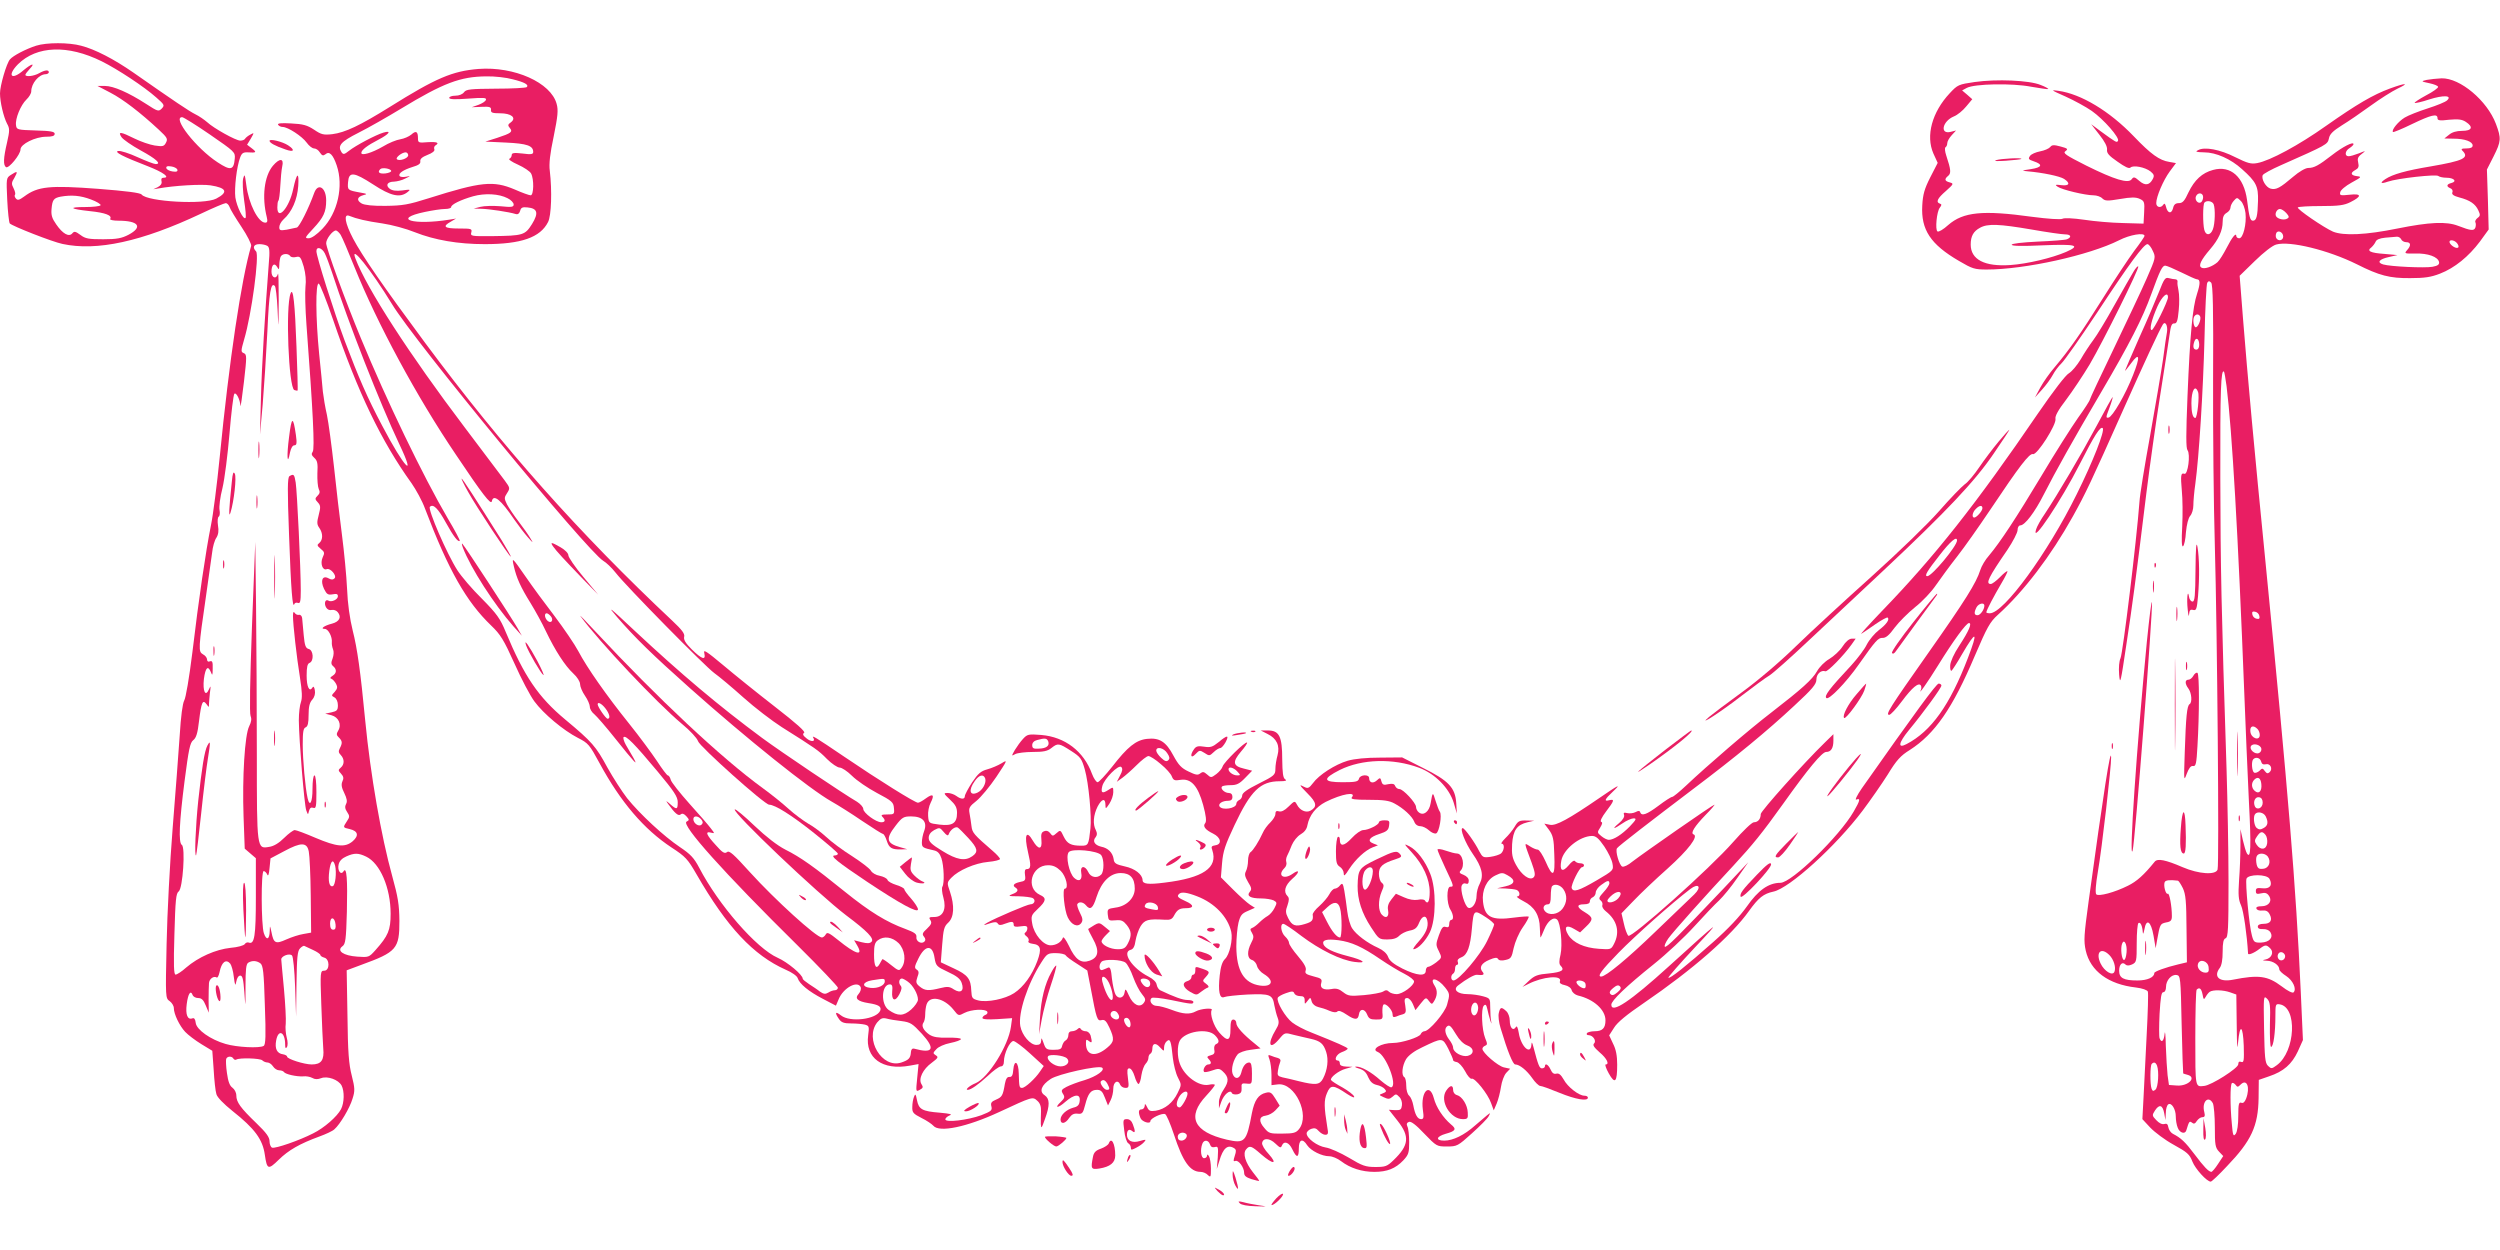 <?xml version="1.0" standalone="no"?>
<!DOCTYPE svg PUBLIC "-//W3C//DTD SVG 20010904//EN"
 "http://www.w3.org/TR/2001/REC-SVG-20010904/DTD/svg10.dtd">
<svg version="1.0" xmlns="http://www.w3.org/2000/svg"
 width="1280pt" height="640pt" viewBox="0 0 1280 640"
 preserveAspectRatio="xMidYMid meet">
<g transform="translate(0,640) scale(0.1,-0.1)"
fill="#e91e63" stroke="none">
<path d="M185 6166 c-53 -17 -118 -51 -134 -70 -18 -21 -51 -135 -51 -174 0
-44 18 -120 36 -155 14 -25 14 -35 0 -97 -19 -81 -20 -116 -5 -126 14 -8 74
65 74 91 0 27 76 65 132 65 31 0 43 4 43 15 0 11 -20 15 -97 17 -95 3 -98 4
-101 27 -5 33 24 103 53 131 14 13 25 32 25 42 0 41 39 87 73 88 9 0 17 5 17
10 0 14 -20 12 -50 -5 -26 -15 -70 -20 -70 -8 0 4 10 17 22 30 31 33 10 28
-32 -7 -62 -54 -85 -27 -28 31 96 95 255 101 429 15 82 -41 216 -129 279 -185
42 -37 44 -40 28 -57 -16 -16 -20 -15 -80 24 -90 58 -167 92 -211 92 l-38 0
67 -35 c65 -34 151 -100 247 -189 43 -40 47 -47 37 -66 -10 -20 -17 -21 -58
-15 -25 4 -72 20 -104 36 -70 35 -86 37 -66 7 9 -13 53 -43 98 -68 79 -43 109
-70 77 -70 -8 0 -50 16 -92 35 -43 20 -88 34 -99 32 -25 -4 21 -28 153 -79 77
-30 115 -58 78 -58 -10 0 -13 -7 -10 -18 3 -12 -4 -22 -19 -30 l-23 -11 25 4
c83 15 222 23 268 16 83 -13 92 -35 29 -68 -61 -32 -353 -16 -382 21 -7 9 -80
18 -220 29 -252 19 -311 13 -381 -39 -26 -19 -34 -21 -43 -10 -6 7 -8 16 -4
19 3 4 0 18 -7 32 -12 23 -12 30 4 55 19 34 16 37 -19 14 -23 -15 -23 -17 -18
-127 3 -62 9 -116 13 -121 14 -14 217 -94 270 -105 176 -38 406 12 709 155 63
30 120 54 127 54 7 0 15 -9 19 -19 3 -11 31 -57 61 -102 30 -45 52 -89 50 -98
-50 -168 -113 -591 -161 -1081 -14 -140 -34 -298 -45 -350 -26 -129 -63 -380
-95 -650 -16 -129 -34 -235 -42 -247 -8 -15 -17 -79 -23 -180 -6 -87 -22 -300
-36 -473 -14 -173 -28 -440 -31 -593 -6 -276 -6 -278 16 -293 11 -8 21 -24 21
-35 0 -31 29 -91 58 -122 15 -16 52 -44 83 -63 l56 -34 7 -97 c3 -54 9 -110
14 -125 4 -16 36 -49 82 -86 115 -91 155 -146 166 -225 11 -75 17 -78 71 -25
50 49 107 82 208 119 33 12 68 28 77 37 29 25 79 109 93 157 13 40 12 54 -4
118 -15 58 -20 119 -22 306 l-4 233 75 28 c181 66 195 82 195 225 -1 84 -7
121 -37 230 -56 202 -111 516 -138 795 -24 252 -41 371 -64 461 -15 61 -26
137 -29 214 -3 66 -15 190 -26 275 -11 85 -30 243 -41 350 -12 107 -28 227
-36 265 -9 39 -18 93 -21 120 -2 28 -11 115 -19 194 -18 180 -19 364 -2 359 6
-2 39 -85 73 -184 128 -376 248 -624 402 -838 23 -33 55 -91 69 -130 121 -318
212 -477 339 -599 47 -45 64 -72 119 -194 35 -79 81 -166 102 -194 46 -63 149
-149 223 -187 53 -27 59 -34 111 -130 108 -199 227 -338 368 -431 72 -47 83
-59 128 -137 156 -271 291 -415 457 -489 31 -13 58 -32 61 -43 10 -30 56 -68
129 -106 l67 -35 14 33 c24 59 98 98 113 61 3 -9 -2 -24 -11 -34 -21 -23 -6
-38 51 -47 52 -8 67 -18 60 -38 -18 -45 -154 -62 -201 -25 -29 23 -34 15 -10
-19 12 -17 25 -22 62 -22 26 0 57 -3 70 -6 22 -6 23 -10 17 -55 -16 -116 73
-181 214 -155 l44 8 -7 -72 c-7 -70 -7 -71 13 -60 17 9 19 14 9 29 -17 27 7
77 53 110 32 24 35 29 20 38 -15 10 -15 12 3 31 10 12 41 26 72 32 30 6 54 15
54 20 0 5 -30 8 -67 7 -51 -1 -75 3 -95 16 -30 21 -42 45 -30 61 5 6 9 25 9
41 0 17 3 40 7 52 16 49 90 34 139 -28 24 -31 25 -31 55 -15 35 18 107 22 117
6 3 -6 -1 -13 -9 -16 -9 -3 -16 -11 -16 -16 0 -7 28 -9 76 -6 l76 5 -6 -44
c-13 -97 -116 -262 -181 -289 -30 -12 -56 -34 -40 -34 16 0 54 27 102 71 28
27 59 49 67 49 10 0 16 9 16 25 0 40 30 105 49 105 9 -1 47 -29 85 -64 l70
-64 -19 -28 c-24 -36 -76 -84 -92 -84 -14 0 -15 4 -17 74 -1 60 -23 75 -28 19
-2 -28 -7 -38 -20 -37 -11 1 -18 -9 -23 -35 -10 -61 -15 -68 -45 -81 -24 -10
-29 -17 -24 -35 5 -20 -1 -25 -52 -45 -69 -25 -184 -39 -184 -21 0 6 10 15 22
20 16 6 3 9 -50 14 -90 7 -108 17 -117 64 -6 32 -9 35 -15 18 -5 -11 -9 -35
-9 -52 -1 -29 4 -35 47 -57 27 -13 54 -32 61 -40 30 -36 172 -6 336 70 172 80
172 80 196 58 14 -12 20 -29 19 -54 -1 -19 -1 -48 -1 -65 2 -26 4 -23 21 25
26 71 25 104 -1 122 -30 19 -18 52 31 84 38 25 241 70 262 58 19 -12 -27 -45
-88 -64 -35 -10 -77 -26 -94 -35 -26 -14 -28 -18 -18 -35 11 -16 9 -23 -10
-41 -37 -34 -16 -35 23 0 46 40 78 42 73 4 -2 -20 -10 -29 -32 -34 -36 -10
-66 -37 -66 -61 0 -26 25 -22 44 8 13 18 24 24 43 22 24 -3 28 2 39 45 15 59
29 77 61 77 19 0 28 -8 40 -40 l16 -40 13 26 c8 15 14 42 14 60 0 36 25 49 36
19 4 -8 15 -15 26 -15 18 0 19 4 13 50 -5 40 -4 50 7 50 9 0 20 -17 27 -40 6
-22 16 -40 20 -40 5 0 12 20 15 45 4 25 14 51 22 59 8 8 14 21 14 30 0 8 4 18
10 21 6 3 10 15 10 25 0 29 17 33 39 8 21 -22 21 -22 21 -1 0 11 6 26 14 32
17 15 22 3 31 -86 4 -34 15 -79 26 -100 19 -37 19 -37 -2 -80 -24 -49 -64 -82
-112 -90 -28 -4 -35 -1 -44 19 -9 18 -12 19 -12 6 -1 -10 -8 -18 -16 -18 -16
0 -18 -14 -6 -44 8 -20 51 -33 51 -16 0 14 59 42 75 36 7 -2 27 -49 45 -103
46 -141 83 -193 137 -193 12 0 29 -7 37 -16 15 -14 16 -11 16 33 0 26 -5 55
-10 63 -6 10 -10 11 -10 3 0 -7 -7 -13 -15 -13 -16 0 -21 43 -9 74 8 22 31 20
39 -3 4 -13 12 -17 25 -14 17 5 18 0 15 -53 l-5 -59 13 41 c19 66 43 86 76 65
11 -7 11 -15 3 -39 -8 -25 -8 -30 3 -26 16 6 45 -33 45 -61 0 -15 10 -23 37
-32 21 -6 39 -11 40 -9 1 1 -13 21 -32 44 -39 50 -53 96 -35 117 18 22 27 19
77 -25 61 -53 87 -53 39 1 -21 22 -36 48 -34 57 5 27 38 26 68 -3 23 -22 28
-24 33 -11 11 27 37 18 54 -19 22 -46 33 -44 33 5 0 46 19 54 43 16 19 -28 75
-56 113 -56 15 0 42 -11 60 -25 47 -36 107 -55 171 -55 65 0 108 17 148 59 27
29 30 39 30 94 0 34 -4 70 -9 79 -6 13 -3 20 8 24 10 4 36 -15 78 -60 63 -65
64 -66 116 -66 52 0 56 2 129 68 41 37 80 76 85 87 10 19 10 19 -8 5 -10 -9
-38 -32 -61 -52 -56 -50 -114 -78 -158 -78 -47 0 -42 21 7 35 51 14 57 24 27
48 -41 35 -76 88 -88 135 -22 81 -68 32 -56 -60 6 -40 4 -48 -9 -48 -18 0 -31
22 -40 71 -4 21 -13 42 -21 49 -9 7 -15 29 -15 51 0 21 -4 41 -10 44 -16 10
-11 58 9 92 13 20 42 42 83 61 104 50 103 50 133 -7 14 -28 25 -54 25 -58 -1
-5 8 -9 19 -11 10 -2 29 -22 42 -46 12 -24 28 -42 34 -39 16 6 83 -78 99 -124
l14 -38 15 35 c8 19 18 58 22 85 4 28 16 60 27 72 l20 21 -32 7 c-31 7 -110
75 -110 95 0 6 6 13 14 16 12 5 12 10 0 39 -17 42 -22 151 -7 166 9 9 13 5 18
-17 8 -39 26 -97 20 -64 -3 14 -5 46 -5 72 0 46 -1 47 -37 57 -21 6 -57 11
-79 11 -52 0 -77 23 -48 45 41 32 84 56 96 54 33 -4 41 1 28 16 -18 22 -5 44
36 61 28 12 39 13 44 4 5 -8 19 -10 38 -5 28 6 32 12 42 61 7 31 26 76 46 105
20 28 33 53 31 56 -3 2 -36 0 -74 -5 -116 -16 -151 1 -160 81 -7 59 19 114 64
135 31 15 37 15 61 1 44 -24 40 -46 -10 -57 l-43 -10 42 -1 c23 -1 48 -4 57
-7 19 -7 21 -34 4 -34 -7 0 7 -11 32 -24 56 -28 83 -72 84 -137 1 -27 2 -49 4
-49 1 0 9 18 18 40 18 45 49 69 67 51 17 -17 28 -128 17 -178 -8 -32 -8 -49 0
-57 23 -23 8 -33 -59 -40 -59 -5 -74 -11 -102 -37 l-34 -32 30 15 c74 38 174
47 162 14 -4 -9 5 -16 25 -20 18 -4 32 -14 35 -26 3 -11 17 -23 32 -27 81 -19
141 -73 141 -127 0 -41 -16 -56 -56 -56 -18 0 -36 -5 -39 -10 -3 -6 0 -10 8
-10 23 0 42 -29 29 -42 -9 -9 -1 -20 28 -46 37 -31 52 -62 31 -62 -5 0 2 -21
16 -46 32 -57 43 -45 43 45 0 45 -6 78 -21 107 l-20 43 25 39 c17 28 65 67
153 127 249 170 447 343 538 471 49 68 74 88 125 99 82 17 320 233 457 415 39
52 97 135 128 184 45 74 66 97 113 126 128 82 219 213 333 482 63 147 77 173
118 210 133 120 271 301 384 504 65 117 94 178 257 544 110 246 184 406 204
439 12 19 26 -6 21 -39 -3 -14 -12 -76 -20 -138 -9 -63 -39 -238 -66 -390 -28
-153 -53 -306 -55 -342 -15 -201 -85 -774 -97 -800 -7 -15 -10 -49 -7 -85 5
-55 8 -40 37 155 32 212 44 299 103 780 17 135 48 358 70 495 22 138 43 277
48 310 6 46 11 60 24 59 13 -1 18 12 23 67 4 37 3 83 -1 101 -4 18 -7 39 -5
46 1 6 -4 12 -11 12 -7 0 -22 3 -34 6 -18 5 -24 -4 -49 -68 -16 -40 -61 -147
-102 -237 -40 -91 -73 -167 -73 -169 0 -3 14 15 32 39 43 59 47 33 9 -62 -39
-100 -105 -213 -125 -217 -15 -3 -14 2 4 49 11 29 18 54 17 56 -2 1 -38 -64
-81 -145 -80 -149 -199 -351 -266 -452 -21 -30 -41 -66 -45 -80 -27 -86 128
146 224 335 74 146 105 194 117 183 12 -13 -50 -171 -133 -338 -150 -304 -374
-610 -445 -610 -10 0 -18 2 -18 5 0 10 41 87 77 148 19 32 33 60 31 62 -2 3
-20 -11 -38 -30 -19 -19 -40 -35 -47 -35 -29 0 -12 34 85 175 28 42 52 88 52
101 0 14 6 24 14 24 23 0 74 67 120 158 60 118 149 277 294 524 144 245 213
380 257 503 44 121 56 145 71 145 7 0 44 -16 83 -35 38 -19 74 -35 79 -35 18
0 18 -22 1 -74 -23 -68 -36 -207 -49 -524 -8 -195 -8 -267 0 -277 16 -20 2
-128 -16 -121 -18 7 -20 -7 -13 -87 4 -40 5 -121 2 -181 -4 -73 -3 -107 4
-103 6 4 13 36 15 72 4 40 12 73 22 84 9 10 16 34 16 54 0 19 4 69 10 109 19
140 40 475 47 745 3 150 10 278 14 285 6 10 11 10 20 1 9 -9 12 -133 10 -495
-1 -266 3 -649 9 -853 12 -432 23 -1631 14 -1657 -9 -29 -95 -24 -179 12 -88
38 -129 46 -143 28 -55 -68 -92 -101 -137 -123 -68 -34 -150 -56 -162 -44 -6
6 -3 51 8 115 21 119 69 540 68 587 -2 57 -39 -182 -115 -736 -24 -175 -26
-204 -15 -254 24 -105 116 -173 257 -189 33 -4 58 -13 61 -21 3 -7 0 -107 -6
-221 -6 -114 -13 -258 -16 -319 l-6 -113 40 -43 c23 -24 76 -64 120 -88 69
-38 82 -49 96 -86 15 -38 74 -103 94 -103 5 0 42 35 83 79 125 130 160 206
162 349 l1 93 52 18 c75 25 117 62 148 128 l26 58 -11 245 c-25 547 -64 1018
-180 2195 -58 583 -92 954 -116 1256 l-17 217 78 76 c45 44 90 79 109 84 70
20 268 -29 413 -101 115 -58 168 -72 273 -71 74 0 107 5 153 23 75 29 147 88
204 164 l45 62 -4 154 -5 153 34 67 c39 78 40 92 12 167 -45 119 -183 235
-278 233 -25 -1 -59 -5 -76 -8 -30 -7 -30 -8 13 -17 24 -5 45 -13 45 -19 1 -5
-26 -25 -61 -43 -35 -19 -61 -36 -59 -39 3 -2 37 5 75 18 73 23 119 21 91 -5
-8 -8 -52 -26 -99 -41 -47 -15 -100 -36 -118 -47 -33 -20 -69 -64 -60 -74 3
-2 47 16 98 41 98 47 130 55 130 30 0 -12 11 -14 60 -8 46 4 65 2 85 -11 40
-26 32 -46 -19 -46 -29 0 -52 -7 -67 -20 l-24 -19 47 -1 c58 0 98 -15 98 -35
0 -10 -10 -15 -32 -15 -25 0 -29 -3 -20 -12 36 -36 6 -51 -163 -80 -126 -21
-194 -40 -232 -65 -30 -20 -24 -26 13 -13 49 17 248 39 258 29 6 -5 25 -9 42
-9 38 0 56 -19 25 -27 -25 -6 -27 -18 -5 -27 9 -3 14 -13 10 -21 -4 -10 6 -18
36 -26 54 -14 82 -33 97 -66 11 -23 10 -29 -4 -39 -9 -7 -14 -17 -11 -22 3 -6
3 -18 0 -27 -7 -18 -22 -17 -89 9 -60 23 -146 19 -310 -14 -162 -33 -276 -38
-330 -16 -48 21 -188 117 -180 124 4 4 57 7 118 7 92 0 119 4 151 20 60 30 58
45 -4 38 -47 -5 -52 -4 -48 13 2 11 27 32 58 49 51 28 53 30 28 33 -33 4 -36
17 -8 32 15 8 19 17 14 37 -5 20 -2 30 17 44 24 19 24 19 -13 4 -21 -8 -44
-15 -53 -15 -22 0 -19 28 5 42 11 7 20 16 20 20 0 15 -56 -14 -110 -56 -68
-53 -92 -66 -122 -66 -14 0 -47 -19 -77 -45 -67 -57 -87 -68 -115 -61 -24 6
-49 48 -41 69 3 7 45 30 93 51 237 105 239 106 246 137 4 22 20 38 66 67 33
20 100 66 148 101 48 35 110 74 137 87 64 30 44 31 -38 1 -87 -32 -169 -80
-327 -191 -141 -100 -288 -179 -353 -191 -32 -6 -49 -1 -112 30 -78 40 -159
55 -191 36 -16 -8 -10 -10 31 -11 61 0 137 -34 194 -86 73 -65 84 -88 82 -163
-2 -79 -8 -101 -26 -101 -14 0 -19 17 -30 105 -16 119 -84 180 -174 155 -56
-15 -95 -51 -126 -115 -20 -44 -30 -55 -49 -55 -17 0 -26 -7 -30 -26 -8 -31
-28 -27 -36 7 -4 16 -8 20 -14 11 -12 -19 -36 -14 -36 8 0 33 36 117 69 162
l32 43 -34 6 c-51 8 -94 39 -183 132 -123 128 -269 216 -385 232 -41 6 -39 4
36 -29 44 -20 105 -53 135 -74 61 -43 144 -138 134 -153 -6 -11 -9 -9 -90 50
l-47 35 42 -54 c27 -34 41 -61 39 -76 -2 -18 9 -31 54 -62 38 -27 59 -37 66
-30 14 14 75 2 103 -20 18 -15 20 -22 11 -39 -17 -32 -39 -35 -69 -9 -24 21
-29 22 -39 8 -17 -23 -87 -2 -232 70 -107 54 -121 64 -107 74 15 11 12 14 -25
24 -34 9 -44 9 -53 -3 -7 -8 -30 -18 -52 -22 -21 -4 -45 -14 -51 -23 -11 -15
-8 -19 19 -28 48 -16 43 -31 -15 -40 -48 -7 -50 -8 -18 -11 80 -7 166 -25 188
-39 34 -22 27 -37 -14 -32 -31 4 -34 2 -19 -8 21 -15 141 -44 184 -44 16 0 37
-7 45 -16 14 -13 25 -14 90 -3 58 10 81 10 101 1 24 -11 26 -16 23 -70 l-3
-57 -105 3 c-58 1 -148 9 -200 17 -55 8 -101 10 -110 5 -10 -5 -72 -1 -156 10
-253 35 -352 25 -429 -42 -24 -22 -49 -37 -55 -33 -13 8 -4 103 12 122 10 13
10 17 1 20 -23 8 -14 27 30 65 40 36 41 38 20 44 -27 7 -29 17 -8 34 15 13 14
31 -10 103 -7 21 -9 40 -4 43 5 3 9 12 9 21 0 9 10 27 23 41 l22 24 -27 -7
c-57 -15 -44 54 16 79 18 7 46 30 63 51 l31 37 -26 23 -26 22 24 13 c39 21
232 25 329 6 47 -8 86 -14 88 -12 2 2 -15 12 -39 21 -57 24 -226 31 -338 15
-82 -12 -87 -14 -127 -57 -91 -97 -124 -218 -84 -309 l22 -48 -38 -74 c-30
-59 -38 -88 -41 -144 -7 -124 42 -199 188 -284 68 -40 80 -44 142 -44 195 0
525 73 678 150 54 28 130 41 130 22 0 -4 -24 -39 -53 -77 -29 -39 -101 -148
-160 -242 -115 -183 -172 -264 -247 -353 -26 -30 -59 -77 -74 -105 l-27 -50
36 40 c20 22 45 56 55 75 10 19 30 46 45 60 15 14 97 131 182 259 165 251 239
351 258 351 6 0 19 -15 27 -34 16 -33 16 -35 -31 -142 -26 -60 -103 -222 -169
-360 -67 -139 -122 -256 -122 -260 0 -5 -27 -47 -61 -94 -33 -47 -117 -179
-186 -295 -129 -215 -211 -340 -269 -409 -19 -21 -39 -55 -45 -75 -21 -66 -76
-154 -264 -421 -202 -287 -223 -320 -202 -320 7 0 36 31 65 70 53 71 86 98 97
80 3 -5 3 -16 0 -22 -17 -34 34 38 89 127 76 123 143 215 157 215 17 0 0 -40
-49 -115 -28 -42 -46 -83 -47 -102 -1 -18 2 -30 7 -27 4 3 29 41 54 85 73 125
83 119 30 -19 -93 -243 -188 -376 -315 -442 -46 -24 -41 6 12 71 76 92 167
217 167 229 0 5 -6 10 -14 10 -12 0 -123 -152 -394 -537 -24 -35 -36 -60 -28
-57 23 9 20 -4 -13 -61 -73 -127 -317 -364 -375 -365 -61 0 -114 -38 -172
-121 -37 -52 -95 -114 -172 -182 -140 -124 -223 -190 -230 -183 -2 3 58 72
134 153 147 156 137 149 -132 -95 -197 -179 -294 -244 -294 -196 0 21 76 94
217 207 65 52 158 139 207 193 50 55 107 115 128 134 20 19 63 71 93 115 l56
80 -127 -135 c-232 -244 -293 -305 -300 -297 -4 4 4 22 17 41 23 33 193 223
335 375 97 105 146 165 254 316 129 181 199 265 220 265 25 0 37 20 37 58 l0
33 -44 -43 c-108 -105 -328 -351 -328 -366 0 -25 -14 -42 -35 -42 -10 0 -54
-42 -106 -101 -117 -134 -522 -495 -537 -480 -7 7 -17 35 -23 63 l-12 52 62
64 c33 35 112 110 174 165 107 96 160 166 133 175 -17 6 5 41 62 100 28 28 48
52 45 52 -8 0 -361 -246 -421 -292 -20 -17 -43 -28 -51 -25 -15 6 -37 80 -27
94 7 11 172 138 391 304 219 165 380 298 517 426 93 86 113 110 113 134 0 28
24 50 46 42 11 -4 94 81 134 137 l21 30 -20 0 c-13 0 -31 -15 -47 -40 -14 -22
-45 -50 -68 -64 -23 -13 -51 -41 -63 -63 -24 -42 -76 -89 -235 -212 -111 -85
-325 -269 -435 -373 -34 -32 -66 -58 -71 -58 -6 0 -37 -20 -70 -45 -60 -45
-87 -55 -94 -34 -3 9 -9 9 -24 1 -12 -6 -31 -8 -43 -5 -16 4 -20 2 -16 -9 4
-9 -6 -26 -25 -42 -40 -33 -30 -34 18 -1 20 14 46 25 56 25 17 0 13 -7 -19
-41 -41 -42 -83 -69 -108 -69 -8 0 -25 8 -38 19 -22 18 -22 19 -6 44 11 18 13
27 5 29 -7 3 3 24 25 53 42 55 45 65 17 58 -29 -8 -25 4 18 44 45 43 31 36
-68 -32 -159 -109 -223 -144 -254 -138 l-29 6 24 -32 c20 -28 25 -46 27 -127
5 -113 -7 -122 -45 -34 -15 33 -32 60 -40 60 -8 0 -26 8 -40 17 -31 20 -31 24
9 -84 18 -50 20 -65 10 -75 -19 -19 -62 12 -90 64 -19 35 -23 54 -20 106 5 71
24 99 79 112 l34 8 -40 1 c-36 1 -43 -3 -60 -32 -10 -17 -32 -44 -48 -59 -16
-16 -24 -28 -18 -28 16 0 13 -35 -4 -50 -8 -6 -32 -14 -54 -17 -37 -5 -40 -3
-57 28 -22 45 -75 119 -85 119 -17 0 13 -76 51 -131 48 -69 58 -111 36 -154
-9 -16 -16 -44 -16 -61 0 -37 -22 -69 -42 -62 -18 7 -43 91 -34 114 4 9 12 14
21 10 10 -4 15 1 15 15 0 12 -10 23 -27 30 -20 7 -23 13 -15 21 24 24 11 88
-18 88 -10 0 -36 7 -59 15 -22 8 -41 10 -41 5 0 -5 18 -47 40 -94 45 -95 45
-96 25 -96 -19 0 -19 -86 1 -117 16 -26 18 -53 4 -53 -5 0 -10 -9 -10 -21 0
-15 -5 -19 -18 -15 -14 5 -21 -4 -35 -43 -16 -45 -16 -50 0 -81 16 -33 16 -34
-13 -57 -16 -12 -35 -23 -41 -23 -7 0 -13 -9 -13 -20 0 -30 -45 -26 -120 11
-45 23 -66 40 -73 60 -7 18 -25 34 -51 46 -54 24 -112 67 -133 100 -10 15 -21
54 -25 87 -4 34 -11 81 -15 105 -7 39 -10 42 -22 28 -7 -10 -20 -17 -27 -17
-7 0 -20 -13 -28 -29 -8 -15 -31 -42 -51 -60 -20 -17 -35 -37 -34 -44 4 -29
-3 -37 -40 -48 -49 -15 -66 -9 -86 31 -13 26 -14 36 -3 65 9 27 9 38 0 47 -22
22 -13 55 24 88 39 33 40 53 2 26 -45 -32 -80 -9 -42 29 9 8 13 22 10 31 -3 8
-1 22 4 32 5 9 16 34 24 55 9 21 28 45 45 55 19 11 32 27 35 47 10 51 43 93
93 119 84 42 161 55 134 23 -7 -9 15 -12 87 -12 75 0 105 -4 132 -19 45 -24
90 -65 101 -93 5 -14 17 -23 31 -23 12 0 32 -10 44 -21 13 -12 29 -19 37 -16
16 6 31 94 19 111 -5 6 -14 31 -22 56 -14 47 -15 47 -25 -12 -7 -44 -37 -67
-61 -47 -8 6 -14 19 -14 28 -1 21 -66 91 -85 91 -9 0 -18 7 -22 16 -4 11 -13
13 -35 9 -24 -6 -30 -3 -35 14 -5 20 -7 21 -24 5 -19 -17 -39 -12 -39 12 0 21
-47 18 -52 -3 -4 -15 -17 -18 -84 -18 -101 0 -105 17 -14 63 113 56 272 61
406 11 81 -30 154 -104 177 -179 l16 -55 -3 53 c-5 79 -39 115 -170 180 l-107
54 -112 -1 c-72 0 -132 -6 -167 -16 -64 -19 -147 -72 -178 -115 -19 -25 -26
-28 -42 -20 -32 17 -29 12 16 -34 46 -46 49 -67 13 -87 -23 -12 -54 2 -69 32
-11 20 -12 19 -43 -11 -20 -20 -37 -28 -49 -24 -13 4 -18 0 -18 -14 0 -10 -12
-29 -26 -43 -14 -13 -32 -37 -39 -54 -21 -46 -49 -89 -62 -98 -7 -4 -13 -24
-13 -43 0 -19 -5 -44 -11 -55 -8 -16 -5 -27 11 -55 18 -29 20 -37 9 -50 -18
-22 3 -34 59 -34 24 0 52 -5 63 -10 18 -10 18 -13 4 -40 -8 -16 -24 -34 -35
-40 -11 -6 -30 -21 -43 -34 -13 -13 -29 -25 -36 -27 -11 -4 -11 -9 -1 -25 10
-17 10 -26 -4 -52 -22 -43 -21 -79 4 -87 11 -3 23 -17 26 -31 3 -13 19 -32 35
-41 55 -33 44 -68 -20 -59 -82 12 -120 75 -121 199 0 43 5 98 11 123 10 38 17
47 48 60 l36 16 -25 16 c-14 9 -53 44 -87 78 l-62 62 6 73 c5 61 16 93 64 195
83 176 132 224 231 224 30 0 39 3 28 10 -11 7 -14 32 -15 102 0 117 -15 148
-73 148 l-37 0 35 -18 c47 -23 64 -60 51 -109 -6 -21 -11 -52 -11 -70 0 -30
-5 -35 -85 -75 -60 -30 -85 -48 -85 -61 0 -9 -7 -20 -15 -23 -8 -4 -15 -12
-15 -19 0 -24 -72 -36 -86 -14 -8 14 14 29 44 29 15 0 22 6 22 20 0 13 -7 20
-19 20 -21 0 -45 23 -34 33 3 4 23 7 44 7 31 0 45 7 74 37 l36 37 -43 11 c-56
13 -59 34 -14 87 20 23 34 44 31 46 -8 8 -119 -101 -125 -122 -3 -11 -18 -28
-32 -39 -27 -20 -28 -20 -48 -2 -16 14 -22 15 -35 5 -12 -10 -23 -8 -60 10
-36 17 -51 33 -77 81 -38 72 -72 93 -135 86 -57 -6 -100 -41 -179 -143 -34
-43 -68 -79 -74 -79 -7 0 -20 19 -29 43 -42 115 -138 189 -260 199 -65 5 -71
4 -93 -20 -13 -14 -31 -39 -42 -57 -18 -32 -18 -32 2 -21 11 6 52 11 90 11 54
0 75 4 95 20 33 26 38 26 100 -14 50 -32 55 -40 71 -95 20 -70 36 -241 29
-303 -9 -84 -11 -88 -46 -88 -54 0 -73 10 -91 47 -16 34 -17 35 -37 17 -18
-16 -20 -16 -32 0 -8 11 -19 15 -31 10 -14 -5 -17 -15 -14 -45 5 -50 -15 -52
-44 -3 -33 57 -45 29 -25 -57 17 -72 16 -89 -7 -89 -8 0 -11 -10 -8 -30 4 -27
1 -31 -27 -36 -31 -7 -39 -18 -21 -29 17 -11 11 -23 -17 -33 -24 -9 -20 -11
32 -11 33 -1 66 -5 74 -10 15 -10 7 -31 -13 -31 -15 0 -179 -70 -221 -94 -16
-9 -21 -14 -10 -11 47 16 57 17 64 6 6 -9 15 -9 35 -1 37 14 46 13 46 -4 0
-11 9 -13 35 -9 28 4 35 2 35 -10 0 -9 -5 -19 -11 -22 -6 -5 -4 -11 7 -19 9
-7 14 -18 10 -24 -4 -6 4 -12 20 -14 43 -5 48 -26 25 -89 -27 -72 -70 -132
-119 -164 -46 -30 -138 -49 -184 -37 -30 8 -33 12 -35 49 -2 61 -18 82 -90
115 l-66 31 7 90 c6 79 10 94 31 113 30 28 33 86 9 158 -16 46 -16 48 7 72 36
38 121 75 188 81 34 3 61 10 61 15 0 5 -17 24 -37 41 -97 84 -105 93 -109 127
-2 19 -7 49 -10 66 -5 27 -1 35 36 64 22 18 68 73 101 122 58 87 59 90 27 70
-18 -11 -51 -25 -73 -31 -33 -9 -47 -21 -78 -67 -20 -31 -37 -63 -37 -70 0
-18 -20 -17 -44 1 -11 8 -31 15 -44 15 -22 0 -22 -2 12 -34 28 -26 36 -41 36
-68 0 -53 -23 -68 -90 -60 -55 7 -55 7 -58 44 -2 20 4 51 13 68 21 41 12 49
-25 22 -16 -12 -34 -22 -40 -22 -15 0 -200 115 -378 236 -152 103 -169 113
-157 95 11 -20 -14 -20 -36 -1 -18 14 -21 22 -12 28 9 5 -39 48 -150 134 -89
69 -208 165 -265 213 -85 71 -102 82 -96 61 9 -39 -12 -32 -64 19 -32 32 -43
50 -39 65 4 15 -11 35 -61 82 -475 446 -870 890 -1265 1422 -215 290 -325 450
-369 534 -42 80 -50 129 -20 117 37 -15 86 -27 170 -39 48 -7 122 -27 166 -45
101 -40 221 -61 358 -61 187 0 284 34 324 113 17 32 21 160 9 262 -5 35 1 88
20 177 21 104 24 134 15 166 -29 109 -217 193 -400 179 -134 -11 -217 -46
-455 -195 -151 -94 -228 -131 -294 -139 -45 -5 -56 -2 -93 23 -35 23 -56 29
-117 32 -52 3 -72 1 -67 -7 4 -6 14 -11 23 -11 27 0 100 -48 123 -80 12 -17
29 -30 38 -30 10 0 23 -9 30 -21 11 -16 16 -18 28 -9 20 18 39 -1 58 -57 36
-106 5 -243 -73 -324 -30 -31 -56 -49 -71 -49 -21 0 -19 4 24 50 53 57 66 85
66 144 0 65 -41 92 -61 39 -29 -81 -76 -174 -89 -178 -8 -2 -32 -7 -52 -11
-33 -5 -38 -4 -38 13 0 11 9 28 21 39 44 39 71 102 76 172 5 77 -8 68 -26 -17
-20 -95 -81 -164 -81 -93 0 16 2 31 5 34 4 3 8 37 10 74 2 38 6 84 10 102 10
42 -13 44 -48 3 -44 -53 -57 -159 -31 -263 5 -21 3 -28 -8 -28 -36 0 -85 97
-97 193 -7 55 -9 59 -16 33 -4 -17 -2 -63 5 -112 7 -46 11 -87 7 -90 -11 -11
-45 58 -52 105 -6 47 7 160 25 206 8 21 16 26 38 25 45 -3 48 0 22 20 l-25 19
19 31 c18 32 18 32 -2 21 -12 -6 -24 -16 -27 -21 -3 -6 -14 -10 -25 -10 -22 0
-136 63 -170 95 -14 12 -41 31 -60 40 -32 16 -105 65 -318 214 -98 68 -196
119 -267 137 -62 17 -177 17 -230 0z m2440 -172 c61 -15 84 -28 72 -40 -4 -4
-75 -8 -158 -8 -131 -1 -152 -3 -163 -18 -8 -11 -26 -18 -45 -18 -17 0 -31 -5
-31 -11 0 -8 29 -9 96 -4 80 6 96 5 92 -6 -2 -8 -20 -19 -39 -26 l-34 -12 50
2 c42 2 50 -1 49 -15 -2 -15 7 -18 46 -18 58 0 86 -23 56 -46 -16 -11 -17 -16
-6 -29 17 -20 8 -27 -65 -51 l-60 -19 106 -5 c107 -5 139 -16 139 -48 0 -12
-10 -14 -55 -8 -44 5 -55 3 -55 -8 0 -8 -6 -16 -12 -19 -7 -2 12 -16 44 -30
31 -14 61 -34 67 -45 16 -29 14 -112 -2 -112 -7 0 -44 13 -82 30 -109 46 -171
40 -440 -45 -104 -33 -134 -38 -220 -39 -66 -1 -108 4 -123 12 -28 16 -24 34
9 43 21 5 19 7 -16 13 -66 12 -66 13 -63 53 4 56 29 53 128 -11 91 -60 138
-70 176 -40 18 14 16 15 -26 9 -31 -4 -51 -1 -64 8 -24 18 -13 37 22 37 15 1
41 7 57 16 29 14 30 14 3 9 -15 -3 -29 -1 -32 4 -8 13 18 31 66 46 31 9 42 17
40 29 -2 12 9 22 37 33 24 9 38 20 35 28 -3 7 -1 16 5 20 23 14 9 20 -39 17
-47 -4 -50 -3 -50 20 0 35 -10 41 -34 19 -12 -10 -37 -21 -56 -24 -20 -3 -60
-19 -89 -37 -57 -33 -111 -49 -111 -33 0 15 30 38 88 68 56 29 69 49 25 36
-38 -11 -142 -66 -176 -93 -24 -19 -29 -20 -38 -8 -22 34 -5 54 86 100 50 25
148 81 219 124 216 131 303 164 436 165 42 1 103 -6 135 -15z m-1550 -283
c126 -87 130 -90 127 -123 -5 -60 -21 -63 -88 -19 -109 71 -235 232 -181 231
6 0 71 -40 142 -89z m1015 -106 c0 -16 -46 -32 -58 -20 -8 8 26 35 45 35 7 0
13 -7 13 -15z m-1182 -73 c3 -10 -4 -13 -24 -10 -15 2 -29 9 -32 16 -3 10 4
13 24 10 15 -2 29 -9 32 -16z m1095 -7 c1 -5 -13 -11 -30 -13 -31 -3 -42 6
-26 22 10 10 53 3 56 -9z m596 -140 c17 -8 31 -23 31 -32 0 -13 -10 -15 -67
-9 -38 3 -84 2 -103 -3 l-35 -9 41 -1 c38 -1 140 -16 175 -27 11 -3 18 3 22
16 4 17 12 21 38 18 51 -5 58 -28 23 -85 -36 -57 -45 -60 -203 -62 -109 -1
-113 0 -108 19 5 19 0 20 -64 20 -74 0 -86 10 -41 35 l27 16 -30 -5 c-191 -31
-301 3 -129 39 38 8 84 15 102 15 17 0 32 4 32 10 0 13 49 37 112 55 61 17
133 13 177 -10z m8681 6 c0 -11 -5 -23 -11 -27 -15 -9 -33 12 -26 30 9 23 37
20 37 -3z m-10815 -12 c30 -11 53 -25 50 -30 -4 -5 -38 -9 -77 -9 -92 0 -81
-10 22 -21 79 -8 116 -22 104 -40 -3 -5 16 -9 43 -9 103 0 126 -32 51 -72 -35
-18 -59 -23 -130 -23 -74 0 -91 3 -116 22 -26 19 -32 20 -42 8 -17 -20 -49 -2
-82 46 -22 31 -27 48 -24 80 4 46 11 55 46 62 56 10 102 6 155 -14z m11032
-70 c6 -55 -12 -129 -32 -129 -8 0 -15 5 -15 11 0 21 -21 -4 -49 -59 -16 -31
-37 -65 -47 -74 -26 -23 -68 -38 -83 -28 -16 9 -3 38 45 94 43 50 64 96 64
140 0 25 6 38 20 46 11 6 20 18 20 27 0 9 8 25 17 35 16 18 17 18 36 -1 11
-10 21 -38 24 -62z m-163 45 c9 -24 7 -100 -4 -128 -12 -32 -36 -34 -44 -3 -8
30 -8 132 1 140 12 13 41 7 47 -9z m372 -45 c14 -16 16 -22 5 -28 -15 -10 -48
-3 -57 11 -9 14 4 38 19 38 8 0 22 -9 33 -21z m-1305 -84 c79 -14 156 -25 172
-25 30 0 36 -14 10 -25 -10 -4 -78 -9 -150 -12 -80 -4 -133 -10 -133 -16 0 -7
54 -8 160 -3 172 7 195 0 118 -34 -72 -31 -198 -61 -285 -67 -132 -9 -203 28
-203 105 0 43 14 68 48 86 39 22 99 19 263 -9z m-8657 -27 c8 -13 40 -88 72
-168 115 -285 316 -659 519 -959 135 -202 179 -258 183 -238 8 40 46 9 115
-93 21 -30 52 -71 69 -90 29 -33 30 -33 13 -5 -10 17 -37 55 -60 85 -23 30
-50 70 -59 87 -15 31 -15 35 0 58 16 25 16 27 -12 65 -16 21 -108 144 -205
272 -281 371 -502 712 -559 864 -31 81 80 -58 187 -233 115 -191 999 -1263
1081 -1314 16 -9 44 -36 63 -60 54 -70 459 -481 506 -515 24 -17 91 -73 149
-125 58 -52 147 -120 197 -152 173 -109 187 -118 231 -163 24 -24 54 -44 65
-44 11 0 40 -19 63 -42 24 -24 81 -63 128 -88 78 -41 85 -48 87 -78 3 -31 1
-32 -34 -32 -29 0 -34 -3 -25 -12 17 -17 15 -28 -6 -28 -27 0 -92 48 -92 68 0
10 -15 26 -32 37 -66 38 -390 256 -485 326 -223 165 -415 327 -653 549 -132
124 -145 134 -90 70 91 -105 180 -192 371 -362 292 -260 615 -519 727 -582 32
-18 102 -62 156 -99 55 -37 103 -67 107 -67 4 0 13 -15 19 -34 12 -38 26 -46
73 -45 l32 1 -35 10 c-72 20 -77 43 -24 111 33 43 41 47 79 47 59 0 84 -27 67
-74 -7 -18 -12 -44 -12 -59 0 -26 4 -28 62 -41 19 -4 30 -16 38 -40 13 -39 16
-129 5 -146 -4 -6 -2 -31 5 -55 17 -60 -2 -100 -46 -100 -27 0 -30 -2 -20 -17
8 -13 4 -22 -18 -43 -23 -21 -26 -28 -15 -41 8 -10 9 -18 2 -25 -15 -15 -44 1
-41 23 2 16 -9 24 -57 42 -96 35 -181 87 -310 191 -157 127 -226 176 -304 215
-41 21 -98 65 -158 122 -52 50 -97 87 -101 84 -14 -15 425 -432 571 -543 108
-81 145 -119 129 -135 -9 -9 -22 -9 -51 -2 l-38 10 16 -27 c33 -57 -7 -46 -98
28 -46 37 -56 42 -63 29 -5 -9 -14 -16 -20 -16 -28 0 -241 194 -368 334 -86
95 -106 113 -118 103 -12 -9 -23 -3 -58 37 -48 52 -55 71 -24 63 20 -5 20 -5
0 21 -11 15 -60 72 -110 127 -49 55 -93 110 -96 123 -3 12 -10 22 -15 22 -4 0
-29 33 -55 73 -26 39 -90 126 -143 192 -115 143 -216 287 -260 371 -18 34 -73
115 -122 180 -50 65 -116 155 -146 199 -73 105 -73 104 -62 55 14 -60 34 -105
85 -187 24 -39 60 -104 79 -145 48 -100 98 -177 140 -216 20 -18 35 -42 35
-55 0 -12 11 -39 25 -59 14 -20 25 -46 25 -57 0 -11 10 -28 23 -38 12 -10 60
-65 106 -123 100 -125 121 -148 94 -100 -11 19 -28 49 -39 67 -10 18 -15 36
-11 39 11 11 57 -36 173 -175 86 -103 104 -131 104 -158 0 -39 -5 -40 -39 -10
-22 19 -23 19 -11 2 35 -49 53 -65 65 -55 8 7 17 4 29 -9 16 -18 16 -20 1 -28
-28 -16 189 -259 568 -633 114 -113 207 -211 207 -217 0 -7 -7 -13 -15 -13 -8
0 -24 -5 -34 -12 -15 -9 -24 -8 -43 5 -12 10 -38 27 -55 38 -18 12 -33 24 -33
28 0 20 -78 85 -128 107 -109 48 -303 271 -402 461 -27 51 -44 69 -99 106 -82
55 -204 168 -270 250 -27 35 -72 105 -101 157 -59 109 -78 131 -216 246 -138
115 -210 221 -305 449 -28 68 -45 92 -122 170 -50 49 -106 115 -125 145 -53
82 -153 313 -141 325 17 17 42 -8 82 -81 38 -69 63 -102 71 -93 2 2 -25 54
-61 114 -128 219 -313 603 -446 925 -80 193 -177 459 -177 485 0 22 33 65 50
65 5 0 16 -10 24 -22z m9946 -9 c0 -20 -24 -26 -35 -9 -4 6 -4 17 -1 25 7 20
36 7 36 -16z m604 -14 c3 -8 15 -15 26 -15 24 0 26 -17 4 -41 -15 -17 -13 -18
42 -17 65 2 117 -17 122 -44 2 -12 -6 -19 -34 -24 -40 -7 -214 1 -252 12 -34
10 -21 27 29 38 l44 10 -67 6 c-72 5 -92 15 -67 33 8 7 18 20 22 29 4 11 20
18 49 21 24 2 50 4 59 5 9 1 19 -5 23 -13z m286 -20 c7 -9 10 -19 6 -22 -8 -9
-38 9 -44 25 -5 17 23 15 38 -3z m-11211 -14 c11 -7 13 -26 7 -93 -19 -247
-36 -524 -40 -688 l-5 -185 14 155 c7 85 18 254 24 374 9 202 18 253 38 232 5
-4 11 -58 14 -119 5 -110 5 -110 6 43 0 85 -1 147 -4 138 -8 -30 -33 -21 -33
11 0 36 15 48 29 24 9 -16 10 -14 11 9 0 14 3 33 6 42 7 18 39 21 50 5 3 -6
17 -8 29 -5 21 5 25 1 40 -49 10 -37 13 -72 9 -103 -3 -27 -1 -113 5 -193 34
-451 43 -639 32 -652 -8 -11 -6 -18 8 -31 16 -14 19 -29 16 -79 -1 -34 2 -70
7 -81 7 -13 6 -23 -6 -34 -14 -14 -14 -18 1 -34 15 -16 15 -25 5 -64 -10 -38
-10 -49 3 -67 19 -27 19 -61 0 -77 -13 -10 -12 -14 7 -30 20 -16 21 -21 10
-44 -14 -31 0 -69 21 -60 19 7 53 -34 40 -47 -8 -8 -17 -8 -31 0 -31 17 -43
-11 -23 -54 14 -28 20 -32 44 -28 20 4 27 2 27 -10 0 -17 -34 -32 -49 -22 -15
9 -23 -13 -12 -34 7 -12 18 -17 29 -14 10 2 24 -2 31 -11 21 -25 9 -49 -29
-59 -40 -10 -63 -27 -37 -27 18 0 39 -41 36 -69 -1 -9 2 -25 6 -35 5 -11 4
-31 -2 -47 -9 -22 -8 -31 3 -40 19 -16 18 -36 -3 -49 -13 -8 -15 -13 -5 -16 7
-3 17 -15 23 -26 8 -15 7 -24 -7 -40 -18 -19 -18 -20 -1 -29 10 -6 17 -22 17
-40 0 -25 -5 -30 -32 -36 l-33 -7 32 -8 c37 -10 54 -48 34 -80 -9 -15 -9 -22
4 -34 18 -18 19 -28 5 -55 -8 -15 -7 -23 5 -35 19 -20 19 -48 0 -64 -14 -12
-14 -15 1 -31 13 -14 15 -24 7 -40 -7 -16 -4 -32 10 -60 13 -27 16 -43 9 -55
-7 -13 -6 -25 5 -41 14 -21 14 -26 -1 -48 -21 -32 -21 -32 15 -40 42 -10 48
-33 15 -62 -39 -33 -81 -29 -190 17 -51 22 -99 40 -107 40 -7 0 -32 -18 -54
-40 -27 -27 -54 -43 -77 -46 -63 -11 -63 -13 -63 471 0 237 -2 579 -4 760 l-4
330 -17 -435 c-10 -275 -13 -443 -7 -456 6 -15 4 -30 -7 -52 -23 -44 -36 -263
-29 -462 l6 -165 29 -25 28 -24 0 -199 c0 -199 -7 -244 -36 -233 -7 3 -17 -1
-21 -8 -5 -7 -36 -16 -73 -19 -75 -8 -164 -47 -227 -101 -22 -20 -47 -36 -54
-36 -9 0 -11 45 -6 207 5 176 8 209 22 219 21 15 35 226 16 238 -18 11 -13
117 14 327 21 163 28 196 44 209 15 11 23 35 30 98 12 98 19 112 38 87 13 -18
13 -18 13 1 0 10 3 37 5 59 5 34 4 37 -5 16 -18 -42 -33 -10 -26 53 8 59 21
71 36 34 7 -19 9 -16 9 19 1 34 -2 41 -14 37 -9 -4 -15 0 -15 10 0 8 -9 20
-21 26 -24 14 -24 26 16 300 13 91 27 190 31 220 3 30 13 65 22 77 10 16 13
36 8 63 -3 21 -2 41 4 45 5 3 7 18 4 34 -3 16 3 66 15 112 11 46 27 172 36
279 9 107 20 199 25 204 9 9 29 -29 31 -62 1 -9 9 46 18 123 15 131 15 140 -1
147 -15 6 -15 11 2 70 38 127 79 433 61 451 -20 20 -12 37 17 37 15 0 33 -4
41 -9z m294 -38 c8 -16 24 -59 37 -98 84 -259 245 -669 344 -878 91 -191 25
-121 -87 93 -78 147 -120 245 -192 435 -55 148 -145 432 -145 459 0 26 28 18
43 -11z m9437 -225 c0 -21 -73 -168 -83 -168 -14 0 -1 53 29 121 24 53 54 79
54 47z m164 -97 c9 -14 -12 -63 -24 -56 -11 7 -14 48 -3 58 9 10 21 9 27 -2z
m-4 -147 c0 -15 -6 -24 -15 -24 -16 0 -19 17 -9 44 9 22 24 10 24 -20z m140
-211 c28 -227 59 -755 91 -1578 6 -154 16 -397 23 -540 13 -249 10 -306 -10
-274 -5 8 -14 39 -21 69 l-12 55 0 -85 c0 -47 -3 -127 -7 -177 -5 -76 -3 -99
10 -128 13 -27 31 -155 36 -247 0 -10 31 2 59 24 29 22 35 22 55 2 20 -20 6
-51 -26 -57 -17 -3 -15 -5 9 -6 32 -1 63 -23 63 -44 0 -7 16 -22 35 -34 35
-23 55 -67 38 -84 -5 -5 -30 7 -61 31 -72 54 -117 60 -249 34 -70 -14 -102 15
-68 60 10 13 15 43 15 83 0 47 4 65 15 69 13 5 15 47 15 288 0 154 -5 414 -10
576 -27 830 -31 1034 -32 1495 -1 448 3 558 19 542 2 -3 8 -36 13 -74z m-146
-30 c8 -21 -4 -133 -14 -133 -13 0 -20 28 -20 75 0 66 19 99 34 58z m-1094
-1094 c0 -20 -21 -49 -35 -49 -18 0 -19 14 -5 41 11 20 40 26 40 8z m1408 -53
c3 -13 -1 -17 -14 -14 -11 2 -20 11 -22 22 -3 13 1 17 14 14 11 -2 20 -11 22
-22z m-8748 -1 c16 -19 3 -40 -16 -24 -15 13 -19 39 -5 39 5 0 14 -7 21 -15z
m279 -471 c22 -28 28 -54 12 -54 -9 0 -51 61 -51 74 0 14 20 4 39 -20z m8459
-106 c7 -7 12 -20 12 -31 0 -32 -44 -18 -48 16 -4 29 14 37 36 15z m-6191 -64
c8 -22 -9 -36 -48 -37 -28 -2 -34 2 -34 18 0 12 9 22 25 26 40 11 50 10 57 -7z
m6211 -37 c2 -9 -4 -20 -13 -23 -20 -8 -50 19 -40 36 10 17 49 8 53 -13z
m-5602 -23 c13 -19 14 -28 6 -36 -9 -9 -18 -6 -37 12 -14 13 -25 29 -25 37 0
23 39 14 56 -13z m-33 -56 c27 -22 53 -51 57 -64 8 -19 14 -22 43 -17 55 9 90
-30 117 -128 15 -55 18 -84 11 -93 -14 -16 -1 -34 40 -54 41 -20 47 -55 11
-60 -19 -3 -22 -7 -15 -25 30 -90 -47 -142 -244 -166 -85 -11 -113 -7 -113 13
-1 29 -39 59 -91 70 -45 10 -55 16 -57 37 -5 33 -28 57 -64 64 -34 8 -46 29
-28 49 8 11 8 20 1 35 -17 31 -13 78 9 122 22 41 40 44 40 6 0 -20 2 -19 20 8
11 17 20 43 20 59 0 28 0 28 -26 11 -31 -20 -39 -15 -30 21 10 37 83 111 97
97 8 -8 6 -21 -6 -43 l-17 -33 29 21 c15 11 48 40 73 65 25 25 52 46 60 46 8
0 37 -18 63 -41z m5634 13 c3 -13 11 -17 24 -14 23 6 37 -23 20 -40 -10 -9
-15 -8 -25 5 -11 16 -14 16 -28 1 -9 -8 -21 -12 -27 -9 -12 8 -15 59 -4 69 13
13 35 7 40 -12z m-5242 -51 c18 -19 17 -20 -1 -20 -20 0 -44 17 -44 32 0 15
27 8 45 -12z m-1291 -35 c8 -22 -13 -61 -39 -73 -40 -19 -48 12 -14 59 22 32
44 37 53 14z m6534 -29 c4 -36 -12 -54 -33 -36 -18 15 -20 41 -3 58 18 18 33
9 36 -22z m7 -96 c0 -29 -32 -41 -41 -16 -9 24 4 48 23 44 12 -2 18 -12 18
-28z m15 -69 c15 -30 12 -49 -11 -61 -15 -9 -24 -8 -35 1 -14 12 -19 60 -7 72
13 14 43 7 53 -12z m-8010 -16 c10 -12 10 -19 2 -27 -13 -13 -42 6 -42 28 0
19 24 18 40 -1z m1368 -96 c48 -52 52 -71 20 -93 -37 -26 -79 -19 -153 27 -56
34 -70 48 -70 67 0 16 9 29 28 40 27 14 29 14 49 -10 14 -17 22 -21 25 -12 8
23 34 42 47 35 7 -5 31 -29 54 -54z m6641 17 c7 -8 11 -27 9 -43 -4 -34 -34
-38 -54 -8 -12 18 -11 24 2 43 18 26 27 27 43 8z m-3385 -60 c20 -30 39 -69
42 -88 6 -34 5 -35 -82 -86 -91 -53 -119 -62 -127 -39 -5 15 40 107 53 107 6
0 10 5 10 10 0 6 -9 10 -19 10 -11 0 -23 5 -27 11 -4 6 -17 -2 -33 -22 -32
-38 -47 -27 -37 25 11 58 94 125 157 126 20 0 34 -12 63 -54z m-6633 -26 c4
-19 9 -120 10 -225 l2 -190 -39 -7 c-21 -3 -61 -16 -88 -28 -55 -25 -65 -20
-76 37 -8 37 -8 37 -9 6 -1 -44 -17 -50 -30 -11 -14 40 -15 318 -1 318 6 0 14
-8 18 -17 5 -12 9 -1 12 32 l5 50 70 37 c87 47 117 46 126 -2z m4057 -18 c15
-20 16 -84 0 -100 -21 -21 -54 -14 -66 13 -17 36 -43 33 -36 -4 7 -36 -11 -49
-36 -26 -26 23 -45 112 -28 132 16 20 147 8 166 -15z m-3763 -8 c71 -34 125
-160 125 -292 0 -84 -12 -113 -78 -187 -33 -37 -35 -37 -93 -33 -71 5 -107 30
-76 53 16 11 19 34 23 177 4 167 -1 233 -17 207 -14 -23 -33 5 -25 36 4 17 18
31 39 40 42 19 62 18 102 -1z m9735 2 c20 -26 8 -61 -22 -64 -22 -3 -29 2 -34
22 -3 14 -4 33 0 41 7 19 40 19 56 1z m-9894 -49 c8 -35 1 -100 -12 -104 -18
-6 -25 25 -18 78 7 53 20 64 30 26z m3715 -26 c28 -28 42 -91 21 -91 -14 0 -2
-113 15 -147 19 -39 51 -53 69 -29 9 13 8 24 -7 53 -10 20 -16 40 -13 44 8 14
30 11 44 -6 22 -27 36 -16 54 42 25 78 70 123 124 123 49 0 72 -26 72 -80 0
-48 -42 -90 -99 -97 -40 -6 -42 -7 -39 -37 3 -29 5 -31 39 -28 30 3 40 -2 58
-24 25 -32 26 -55 6 -94 -13 -25 -22 -30 -53 -30 -37 0 -82 22 -82 41 0 5 10
19 22 31 l21 21 -28 23 c-30 24 -26 24 -83 -12 -2 -1 9 -24 24 -51 34 -61 29
-96 -18 -112 -43 -15 -72 5 -105 76 -15 31 -29 50 -31 42 -7 -22 -34 -39 -63
-39 -37 0 -85 56 -94 111 -7 39 -5 44 29 76 43 40 45 56 11 71 -76 35 -44 152
41 152 26 0 43 -8 65 -29z m6189 -41 c17 -32 2 -52 -36 -48 -28 3 -34 1 -34
-14 0 -15 5 -17 27 -12 19 5 30 2 39 -11 20 -27 1 -55 -37 -55 -20 0 -29 -4
-26 -12 2 -7 15 -12 30 -10 18 2 29 -3 37 -18 17 -31 5 -50 -30 -50 -19 0 -30
-5 -30 -14 0 -10 9 -14 26 -13 16 1 31 -5 38 -15 17 -28 -4 -52 -47 -54 -34
-1 -38 2 -47 35 -14 47 -35 273 -28 292 9 24 105 24 118 -1z m-469 -9 c4 -1
15 -18 25 -38 15 -32 18 -67 19 -209 l2 -171 -46 -11 c-63 -15 -121 -36 -121
-44 0 -22 -36 -38 -86 -38 -71 0 -94 12 -94 50 0 32 16 48 32 32 7 -7 18 -7
34 0 23 11 24 16 24 109 0 54 4 100 9 103 10 7 20 -15 22 -47 1 -13 4 -7 8 13
10 60 34 44 47 -30 l11 -65 7 40 c15 84 16 85 46 92 25 4 30 11 30 33 0 51
-13 120 -21 114 -10 -6 -23 41 -16 59 4 11 27 13 68 8z m-2911 -14 c0 -7 -13
-27 -29 -44 -24 -26 -27 -34 -16 -43 8 -6 12 -17 9 -25 -3 -7 5 -21 18 -31 58
-46 73 -106 42 -166 -15 -30 -17 -30 -77 -26 -76 5 -133 31 -158 72 -24 40
-10 54 30 30 l31 -18 30 29 c39 37 38 48 -5 74 -43 25 -45 41 -5 41 20 0 30 5
30 15 0 9 7 18 15 21 8 4 15 14 15 24 0 10 12 28 28 39 32 24 42 26 42 8z
m-236 -29 c22 -31 20 -70 -5 -102 -23 -29 -69 -35 -89 -11 -14 16 -6 35 16 35
10 0 14 12 14 43 0 24 3 47 7 50 13 14 42 6 57 -15z m671 -27 c-17 -16 -105
-101 -197 -189 -146 -141 -256 -232 -280 -232 -22 0 1 32 90 123 84 86 274
255 366 325 43 33 60 11 21 -27z m-390 -21 c-18 -20 -55 -28 -55 -11 0 5 12
19 27 31 34 26 56 11 28 -20z m-2156 11 c89 -34 157 -104 175 -182 9 -40 -9
-118 -32 -139 -14 -14 -22 -38 -27 -84 -9 -82 -1 -121 23 -111 9 4 63 10 119
13 117 5 129 0 138 -57 4 -20 11 -48 17 -63 8 -22 6 -34 -10 -60 -46 -76 -32
-108 19 -46 27 32 27 32 75 19 27 -6 66 -16 86 -20 48 -11 64 -24 78 -67 13
-39 7 -92 -16 -136 -17 -33 -38 -35 -123 -14 -31 8 -69 17 -85 20 -24 6 -27
11 -23 34 2 15 7 34 11 43 5 11 1 18 -11 22 -10 2 -26 8 -36 12 -15 6 -16 4
-7 -20 5 -14 10 -50 10 -79 l0 -52 33 4 c87 10 166 -157 108 -229 -15 -19 -28
-23 -85 -23 -63 -1 -70 1 -92 28 -31 35 -28 60 7 64 15 2 37 14 49 27 l22 24
-22 36 c-19 31 -26 36 -49 30 -38 -9 -58 -38 -71 -103 -28 -150 -36 -158 -129
-137 -170 40 -206 117 -105 225 24 26 44 51 44 55 0 4 -14 5 -31 1 -50 -10
-124 43 -148 107 -14 36 -14 93 -1 118 26 48 142 67 180 29 23 -23 25 -39 6
-46 -7 -3 -11 -14 -9 -28 4 -18 -1 -25 -18 -29 -19 -5 -21 -9 -11 -19 16 -16
15 -28 -2 -28 -15 0 -30 -29 -21 -38 3 -3 21 0 41 7 31 11 38 11 54 -4 32 -29
33 -51 6 -92 -15 -21 -26 -51 -25 -68 l0 -30 12 34 c13 37 46 65 54 45 2 -6
14 -9 28 -7 18 4 23 11 22 32 -2 23 1 26 26 23 27 -3 27 -3 27 52 0 41 -4 56
-14 56 -18 0 -33 -19 -41 -53 -9 -33 -33 -35 -44 -5 -9 25 4 73 26 100 8 9 38
20 66 23 l51 7 -29 24 c-60 48 -95 87 -95 105 0 11 -7 19 -15 19 -11 0 -15
-12 -15 -50 0 -61 -15 -65 -58 -16 -28 32 -49 96 -38 115 8 12 -56 7 -81 -7
-31 -17 -65 -15 -125 8 -29 11 -63 20 -76 20 -24 0 -41 26 -26 40 5 5 48 0 99
-10 106 -22 115 -23 115 -10 0 6 -13 10 -30 10 -25 0 -69 16 -140 50 -8 4 -16
17 -18 29 -2 13 -18 29 -42 41 -84 43 -138 125 -91 137 13 3 21 17 25 47 4 23
15 56 26 74 21 33 39 38 122 33 29 -2 39 2 49 21 16 30 28 38 61 38 43 0 42
17 -2 36 -40 18 -46 25 -33 37 11 12 41 8 92 -12z m-201 -55 c4 -16 0 -18 -29
-12 -39 7 -43 11 -34 26 11 18 59 8 63 -14z m933 -6 c11 -38 10 -150 0 -150
-16 0 -41 30 -67 81 l-25 49 28 26 c32 30 55 28 64 -6z m748 -47 c23 -15 41
-31 41 -36 0 -6 -16 -44 -36 -85 -36 -74 -145 -202 -172 -202 -14 0 -16 26 -2
35 6 3 10 15 10 26 0 10 4 19 10 19 5 0 7 7 4 15 -4 10 3 18 19 24 30 12 45
54 53 146 9 99 10 99 73 58z m-5891 -36 c2 -19 -1 -27 -12 -27 -11 0 -16 10
-16 31 0 38 24 35 28 -4z m4945 -59 c96 -72 202 -124 272 -133 69 -9 48 9 -35
30 -77 20 -115 39 -124 60 -8 22 16 29 77 21 67 -9 122 -34 214 -97 41 -28 97
-62 124 -75 27 -14 49 -31 49 -39 0 -21 -59 -65 -89 -65 -15 0 -33 6 -39 12
-10 10 -17 10 -31 1 -10 -6 -54 -14 -97 -18 -72 -6 -81 -5 -107 15 -21 17 -36
21 -60 16 -41 -7 -61 5 -52 32 5 19 0 23 -40 33 -38 10 -45 15 -40 30 5 14 -7
35 -39 73 -25 29 -46 60 -46 68 0 8 -9 23 -20 33 -21 19 -28 65 -9 65 6 0 48
-28 92 -62z m-2062 -37 c32 -33 40 -92 15 -126 -12 -17 -15 -17 -55 15 -22 18
-42 31 -43 29 -2 -2 -8 -13 -14 -24 -18 -32 -29 -14 -29 48 0 46 4 62 20 73
31 23 73 17 106 -15z m6287 -47 c-2 -22 -7 -39 -13 -39 -12 0 -19 60 -10 83
10 28 27 -3 23 -44z m-9285 12 c20 -9 37 -21 37 -25 0 -5 9 -11 20 -14 29 -7
29 -67 0 -67 -20 0 -21 -4 -15 -172 3 -95 8 -196 10 -225 6 -61 -10 -83 -59
-83 -38 0 -126 28 -126 40 0 5 -10 10 -21 12 -31 4 -43 29 -35 71 11 60 46 44
46 -21 0 -19 3 -23 9 -13 5 8 5 28 -1 49 -5 19 -8 51 -5 71 2 20 -2 99 -9 176
-7 77 -14 146 -14 153 0 17 42 33 55 20 6 -5 13 -77 16 -161 l5 -152 2 167 c2
137 5 169 18 182 8 9 19 15 22 13 4 -2 24 -11 45 -21z m3182 -41 c7 -40 10
-44 68 -71 46 -21 64 -36 71 -57 14 -40 -5 -55 -40 -33 -22 15 -33 16 -69 7
-60 -15 -79 -14 -105 7 -20 16 -22 23 -13 49 9 23 8 31 -4 39 -12 8 -11 16 9
56 35 71 73 73 83 3z m6015 15 c22 -22 35 -63 26 -85 -9 -24 -52 2 -71 42 -27
57 2 86 45 43z m900 -5 c0 -19 -20 -29 -32 -17 -15 15 -2 43 17 36 8 -3 15
-12 15 -19z m-6244 4 c3 -6 30 -26 59 -44 l52 -34 18 -93 c29 -156 33 -167 55
-161 16 4 24 -4 40 -38 27 -59 25 -73 -11 -103 -60 -51 -109 -41 -109 22 0 21
2 22 15 12 16 -13 18 -8 9 28 -4 12 -14 22 -25 22 -10 0 -21 5 -25 11 -4 8 -9
8 -17 0 -6 -6 -19 -11 -29 -11 -11 0 -18 -7 -18 -20 0 -10 -6 -23 -14 -27 -8
-4 -15 -17 -18 -28 -3 -16 -11 -20 -43 -20 -37 0 -41 3 -52 35 -9 26 -12 29
-12 13 -1 -17 -7 -23 -25 -23 -31 0 -73 49 -82 96 -12 66 37 217 108 327 28
44 33 47 73 47 24 0 47 -5 51 -11z m307 -38 c9 -7 27 -40 39 -74 12 -33 32
-72 45 -87 19 -23 20 -30 9 -45 -20 -27 -55 -10 -76 38 -16 36 -19 37 -22 16
-4 -30 -33 -37 -47 -10 -6 11 -14 48 -18 81 -4 46 -9 60 -19 56 -8 -4 -21 -9
-29 -12 -18 -7 -21 26 -5 42 15 15 104 11 123 -5z m-4584 -5 c6 -8 15 -38 18
-67 6 -46 8 -50 13 -24 3 17 11 30 20 30 12 0 16 -19 21 -85 6 -84 6 -84 6 28
0 88 3 116 14 123 20 12 42 11 62 -3 14 -11 18 -43 23 -214 6 -159 4 -203 -6
-209 -21 -13 -138 -7 -195 10 -77 22 -149 73 -153 108 -2 19 -8 27 -17 23 -25
-9 -36 19 -29 73 7 54 20 73 30 47 3 -9 16 -16 29 -16 17 0 27 -10 38 -37 l16
-38 -1 65 c0 36 1 75 2 87 2 22 25 38 40 28 4 -2 10 9 14 27 10 52 33 70 55
44z m10129 -18 c3 -22 -1 -28 -16 -28 -25 0 -46 25 -38 46 10 27 51 13 54 -18z
m-138 -293 c3 -137 7 -251 8 -251 1 -1 11 -4 22 -7 49 -13 4 -59 -54 -55 l-41
3 -7 50 c-3 28 -7 95 -9 150 -1 55 -4 83 -6 63 -4 -39 -16 -50 -26 -24 -3 8
-3 64 0 125 5 84 9 111 19 111 8 0 14 11 14 27 0 34 28 65 54 61 20 -3 21 -10
26 -253z m-5492 213 c19 -41 26 -88 13 -88 -12 0 -34 44 -47 94 -9 36 15 32
34 -6z m-1148 7 c0 -20 -35 -37 -73 -33 -48 5 -42 31 8 39 64 10 65 10 65 -6z
m118 -1 c26 -18 52 -64 52 -92 0 -11 -16 -34 -35 -51 -39 -34 -68 -35 -115 -2
-42 30 -37 131 6 131 12 0 15 -9 12 -37 -4 -47 16 -54 37 -13 12 24 14 35 5
45 -11 14 -6 35 8 35 4 0 18 -7 30 -16z m1239 0 c9 -25 -12 -38 -31 -19 -9 9
-16 21 -16 26 0 15 40 10 47 -7z m1512 -30 c24 -31 25 -35 10 -88 -11 -41 -92
-136 -116 -136 -7 0 -16 -7 -19 -15 -7 -16 -97 -45 -142 -45 -60 0 -115 -32
-78 -46 42 -16 102 -170 70 -181 -6 -2 -30 14 -55 35 -50 45 -100 72 -126 71
-10 0 -3 -5 15 -10 24 -7 37 -19 47 -44 11 -24 23 -35 44 -40 16 -3 35 -13 41
-21 10 -11 8 -15 -10 -22 -21 -8 -21 -8 5 -20 23 -11 30 -10 45 3 16 15 19 15
34 -1 10 -9 16 -28 14 -43 -3 -22 -7 -26 -35 -25 l-32 2 45 -57 c63 -80 58
-125 -21 -201 -33 -32 -42 -35 -93 -35 -50 0 -67 6 -135 47 -44 26 -98 50
-120 53 -43 7 -97 47 -97 72 0 8 10 18 23 23 17 6 26 4 39 -11 9 -10 24 -19
33 -19 15 0 17 6 11 37 -17 106 -18 139 -2 176 18 44 32 44 103 -4 26 -17 40
-22 36 -13 -3 9 -30 29 -59 46 -30 16 -56 33 -59 38 -7 12 38 48 75 58 l35 10
-32 1 c-22 1 -33 6 -33 16 0 8 -4 15 -10 15 -23 0 -8 33 20 43 17 6 30 14 30
18 0 6 -54 30 -187 83 -34 13 -78 36 -97 51 -35 27 -81 105 -74 126 2 6 21 17
42 24 31 11 38 11 43 -1 3 -8 16 -14 29 -14 18 0 24 -5 24 -22 0 -21 0 -21 15
-2 14 19 15 19 21 -4 4 -13 17 -24 33 -28 14 -3 40 -11 57 -19 21 -9 35 -10
41 -4 7 7 23 1 48 -16 43 -29 59 -28 63 3 5 30 30 28 42 -3 8 -20 16 -25 45
-25 34 0 36 1 33 35 -1 19 1 37 5 41 11 11 47 -27 47 -49 0 -14 4 -17 18 -12
9 4 25 10 35 12 15 5 17 12 12 44 -6 32 -4 39 10 39 9 0 22 -14 29 -31 l13
-31 27 34 c26 32 27 33 42 13 13 -17 16 -18 24 -5 20 30 21 58 6 82 -32 49 14
42 53 -8z m718 21 c3 -9 2 -19 -1 -23 -8 -8 -38 10 -44 26 -6 18 38 14 45 -3z
m164 -46 c-18 -15 -27 -17 -35 -9 -8 8 -4 17 13 31 18 15 27 17 35 9 8 -8 4
-17 -13 -31z m2996 -10 c5 -28 7 -29 16 -13 6 11 15 22 21 26 16 11 69 10 105
-3 l31 -11 2 -156 c1 -110 3 -137 7 -89 9 98 25 88 29 -17 2 -76 1 -88 -13
-83 -10 4 -15 0 -15 -12 0 -20 -138 -108 -175 -111 -46 -5 -45 -12 -45 243 0
134 3 247 7 250 14 14 24 6 30 -24z m345 -154 c-1 -63 1 -115 6 -115 12 0 22
74 22 157 0 60 1 64 21 61 93 -13 82 -242 -14 -312 -26 -19 -28 -19 -45 -3
-15 15 -17 42 -20 190 -3 166 -3 171 15 154 16 -16 18 -33 15 -132z m-4054 89
c1 -10 -2 -26 -8 -34 -15 -23 -34 3 -26 35 8 29 30 29 34 -1z m-1838 -50 c0
-18 -24 -18 -39 -1 -15 19 7 41 26 26 7 -7 13 -18 13 -25z m-1114 -22 c46 -6
56 -13 104 -65 71 -78 58 -103 -40 -76 -9 2 -15 -4 -16 -17 -2 -32 -11 -41
-49 -54 -99 -33 -190 120 -124 205 18 21 27 25 48 20 14 -4 49 -10 77 -13z
m1172 -10 c2 -12 -1 -22 -7 -22 -13 0 -32 35 -24 44 12 12 28 0 31 -22z m1667
-58 c17 -29 38 -49 56 -56 37 -13 39 -45 4 -54 -29 -7 -75 18 -75 42 0 9 -9
27 -20 41 -20 26 -26 54 -13 66 13 13 21 6 48 -39z m-1992 -123 c18 -18 -1
-41 -33 -41 -33 0 -75 34 -64 52 8 12 81 5 97 -11z m-4268 -1 c4 -6 10 -8 15
-5 16 10 122 7 133 -4 6 -6 18 -11 27 -11 8 0 21 -9 28 -20 7 -11 21 -20 31
-20 11 0 22 -4 25 -9 7 -11 64 -24 98 -22 15 2 36 -2 47 -8 13 -8 28 -8 46 -1
32 12 88 -8 104 -38 15 -29 14 -88 -3 -121 -20 -38 -86 -96 -143 -124 -70 -36
-194 -79 -210 -73 -7 3 -13 18 -13 33 0 20 -16 43 -67 92 -82 79 -103 108
-103 142 0 15 -9 32 -20 40 -14 10 -22 31 -28 75 -5 33 -6 66 -4 72 5 15 29
16 37 2z m9849 -36 c11 -30 6 -111 -8 -123 -11 -9 -15 -8 -20 5 -8 21 -8 119
1 127 11 11 20 8 27 -9z m-5374 -93 c13 -25 13 -31 -3 -31 -14 0 -39 35 -30
44 11 11 22 6 33 -13z m5802 -4 c32 32 50 -14 28 -72 -7 -18 -15 -25 -25 -21
-12 4 -15 -7 -15 -67 0 -45 -5 -80 -13 -92 -12 -16 -15 -10 -20 51 -9 92 -9
199 0 208 4 4 12 0 19 -8 9 -13 12 -13 26 1z m-5392 -47 c0 -18 -30 -70 -40
-70 -18 0 -20 20 -5 50 15 29 45 42 45 20z m5250 -49 c5 -11 10 -66 10 -122 0
-91 2 -105 22 -126 l21 -22 -27 -41 c-14 -22 -30 -40 -34 -40 -14 1 -38 26
-86 90 -48 64 -70 84 -111 105 -11 6 -21 21 -23 33 -3 17 -8 21 -21 17 -11 -3
-26 4 -41 20 -22 23 -22 25 -6 50 22 33 39 28 47 -16 l6 -34 2 37 c0 20 6 40
13 44 16 10 38 -25 38 -62 0 -18 4 -44 10 -58 10 -27 38 -35 44 -13 14 46 16
49 29 39 9 -8 16 -6 25 9 7 10 19 19 28 19 12 0 15 6 10 26 -14 53 21 88 44
45z m-5257 -157 c11 -11 -5 -34 -24 -34 -12 0 -19 7 -19 20 0 19 28 28 43 14z"/>
<path d="M2396 3883 c41 -75 212 -333 219 -333 3 0 -18 37 -46 83 -136 216
-201 317 -206 317 -2 0 12 -30 33 -67z"/>
<path d="M2370 3596 c39 -103 160 -291 258 -402 l44 -49 -23 40 c-29 51 -268
417 -281 430 -5 6 -4 -3 2 -19z"/>
<path d="M2832 3602 c16 -23 55 -65 153 -167 l78 -80 -77 92 c-42 50 -76 100
-76 110 0 10 -16 27 -40 41 -47 27 -55 28 -38 4z"/>
<path d="M2972 3245 c95 -130 389 -442 519 -551 44 -36 79 -75 83 -89 7 -26
341 -325 364 -325 30 0 117 -55 231 -146 66 -53 121 -100 121 -105 0 -5 -8 -9
-17 -9 -25 -1 16 -34 167 -135 170 -113 260 -162 260 -141 0 9 -16 33 -35 55
-19 21 -35 43 -35 48 0 5 -18 15 -41 22 -22 7 -43 18 -45 26 -3 8 -21 17 -40
21 -19 3 -39 15 -45 26 -6 11 -49 44 -97 75 -48 30 -107 74 -132 98 -25 23
-66 54 -92 68 -25 15 -70 48 -100 75 -29 27 -89 75 -133 107 -212 154 -539
461 -855 800 -51 55 -86 91 -78 80z"/>
<path d="M2694 3095 c12 -34 76 -144 88 -151 6 -4 -8 28 -31 72 -43 79 -71
119 -57 79z"/>
<path d="M4636 1986 l-29 -24 28 -36 c15 -20 41 -40 59 -45 31 -8 54 -3 27 7
-8 3 -26 16 -39 29 -20 20 -23 30 -18 59 4 18 6 34 4 34 -2 -1 -16 -11 -32
-24z"/>
<path d="M4102 1804 c10 -10 20 -15 24 -12 3 4 -5 12 -18 18 -22 12 -22 12 -6
-6z"/>
<path d="M4250 1676 c0 -3 15 -15 33 -27 l32 -23 -24 27 c-22 24 -41 35 -41
23z"/>
<path d="M1488 4898 c-27 -68 -10 -484 19 -495 8 -3 15 -4 17 -2 1 2 -1 103
-6 224 -8 220 -17 307 -30 273z"/>
<path d="M1480 4162 c-13 -98 -9 -153 5 -78 5 22 13 36 22 36 12 0 14 10 8 53
-14 98 -22 96 -35 -11z"/>
<path d="M1323 4095 c0 -38 2 -53 4 -32 2 20 2 52 0 70 -2 17 -4 1 -4 -38z"/>
<path d="M1187 3934 c-15 -142 -17 -190 -7 -159 18 57 32 182 22 200 -7 13
-11 3 -15 -41z"/>
<path d="M1482 3962 c-10 -7 -11 -64 -2 -303 10 -282 18 -378 27 -352 2 7 11
9 19 6 11 -4 14 8 14 63 0 113 -19 509 -26 553 -7 43 -10 46 -32 33z"/>
<path d="M1313 3830 c0 -30 2 -43 4 -27 2 15 2 39 0 55 -2 15 -4 2 -4 -28z"/>
<path d="M1404 3445 c0 -99 2 -138 3 -87 2 51 2 132 0 180 -1 48 -3 6 -3 -93z"/>
<path d="M1142 3510 c0 -19 2 -27 5 -17 2 9 2 25 0 35 -3 9 -5 1 -5 -18z"/>
<path d="M1500 3247 c0 -44 19 -213 36 -317 11 -71 12 -103 5 -124 -6 -15 -11
-57 -11 -94 1 -102 28 -434 38 -461 9 -24 9 -24 14 -3 4 15 11 20 22 16 14 -5
16 5 16 80 0 51 -4 86 -10 86 -6 0 -10 -30 -10 -70 0 -67 -14 -95 -25 -47 -12
52 -25 198 -25 275 0 64 3 84 15 88 11 5 15 22 15 64 0 41 5 63 19 78 12 14
16 31 13 48 -3 17 -7 22 -12 14 -16 -26 -30 3 -30 61 0 44 4 61 15 65 23 9 20
65 -4 71 -16 4 -21 17 -26 71 -3 37 -7 76 -8 87 -1 11 -9 19 -16 17 -8 -2 -18
3 -22 10 -6 9 -9 4 -9 -15z"/>
<path d="M1093 3065 c0 -22 2 -30 4 -17 2 12 2 30 0 40 -3 9 -5 -1 -4 -23z"/>
<path d="M1403 2620 c0 -36 2 -50 4 -32 2 17 2 47 0 65 -2 17 -4 3 -4 -33z"/>
<path d="M1062 2583 c-15 -27 -29 -117 -47 -283 -14 -135 -20 -289 -11 -279 2
2 14 99 26 214 12 116 28 244 35 285 13 80 13 93 -3 63z"/>
<path d="M1662 2280 c0 -14 2 -19 5 -12 2 6 2 18 0 25 -3 6 -5 1 -5 -13z"/>
<path d="M1246 1743 c4 -76 8 -140 10 -142 2 -2 4 59 4 137 0 87 -4 142 -10
142 -6 0 -8 -49 -4 -137z"/>
<path d="M11454 2540 c0 -102 2 -143 3 -92 2 50 2 134 0 185 -1 50 -3 9 -3
-93z"/>
<path d="M11462 2210 c0 -14 2 -19 5 -12 2 6 2 18 0 25 -3 6 -5 1 -5 -13z"/>
<path d="M5880 2316 c-49 -36 -78 -66 -63 -66 9 0 122 99 113 99 -3 0 -25 -14
-50 -33z"/>
<path d="M6030 2320 c-11 -7 -12 -12 -3 -21 12 -12 53 4 53 21 0 13 -30 13
-50 0z"/>
<path d="M6135 2087 c10 -8 15 -19 11 -25 -10 -17 9 -15 23 1 8 11 5 16 -15
25 -33 16 -42 15 -19 -1z"/>
<path d="M6003 2000 c-18 -11 -33 -25 -33 -30 0 -12 55 17 72 38 15 18 -3 15
-39 -8z"/>
<path d="M6063 1980 c-27 -11 -30 -30 -5 -30 18 1 52 22 52 34 0 8 -20 7 -47
-4z"/>
<path d="M10983 1545 c0 -33 2 -45 4 -27 2 18 2 45 0 60 -2 15 -4 0 -4 -33z"/>
<path d="M6180 1640 c0 -5 9 -10 20 -10 11 0 20 5 20 10 0 6 -9 10 -20 10 -11
0 -20 -4 -20 -10z"/>
<path d="M6131 1606 c2 -2 20 -11 39 -20 l35 -17 -24 21 c-13 11 -30 20 -39
20 -8 0 -13 -2 -11 -4z"/>
<path d="M6210 1566 c0 -2 6 -9 14 -15 10 -9 15 -8 20 4 4 10 -1 15 -14 15
-11 0 -20 -2 -20 -4z"/>
<path d="M6120 1520 c0 -15 47 -42 66 -38 30 5 25 23 -9 36 -40 15 -57 15 -57
2z"/>
<path d="M5860 1509 c0 -38 30 -87 60 -98 l31 -10 -16 27 c-30 50 -74 98 -75
81z"/>
<path d="M6120 1430 c0 -11 -4 -20 -10 -20 -5 0 -10 -6 -10 -14 0 -7 -9 -16
-20 -19 -30 -8 -24 -33 13 -55 32 -18 34 -18 55 -1 12 9 28 20 35 22 8 3 6 10
-8 20 -19 14 -19 16 -2 34 23 26 22 29 -14 42 -41 14 -39 14 -39 -9z"/>
<path d="M6282 735 c-14 -31 -15 -35 -3 -35 9 0 25 49 18 56 -2 2 -9 -7 -15
-21z"/>
<path d="M5383 1422 c-33 -58 -53 -139 -58 -232 l-5 -85 14 77 c8 42 28 120
46 173 18 53 30 98 28 101 -3 2 -14 -13 -25 -34z"/>
<path d="M5413 1185 c0 -27 2 -38 4 -22 2 15 2 37 0 50 -2 12 -4 0 -4 -28z"/>
<path d="M1108 1354 c-9 -8 1 -65 13 -78 5 -6 9 2 8 20 -1 36 -12 67 -21 58z"/>
<path d="M6833 705 c0 -22 2 -30 4 -17 2 12 2 30 0 40 -3 9 -5 -1 -4 -23z"/>
<path d="M6882 665 c0 -16 3 -39 8 -50 l9 -20 -1 20 c0 11 -4 34 -8 50 l-8 30
0 -30z"/>
<path d="M6965 618 c-10 -53 -3 -92 18 -96 16 -3 17 3 11 55 -8 70 -20 88 -29
41z"/>
<path d="M7070 626 c17 -45 41 -88 47 -83 6 7 -32 93 -46 101 -8 5 -8 0 -1
-18z"/>
<path d="M11281 616 c-1 -38 2 -57 9 -50 5 5 6 29 1 59 l-9 50 -1 -59z"/>
<path d="M1380 5679 c0 -10 28 -26 81 -44 44 -16 52 -4 14 21 -29 19 -95 35
-95 23z"/>
<path d="M10220 5580 c-15 -5 6 -6 50 -3 41 3 77 7 79 9 8 8 -105 2 -129 -6z"/>
<path d="M10923 5008 c-11 -18 -55 -95 -97 -170 -42 -76 -91 -157 -109 -180
-18 -24 -47 -68 -64 -98 -18 -30 -45 -62 -60 -71 -17 -9 -81 -93 -158 -205
-318 -466 -530 -734 -800 -1013 -66 -69 -113 -121 -105 -116 8 5 41 27 72 49
32 22 60 37 63 34 11 -10 -7 -35 -45 -64 -21 -16 -49 -49 -62 -74 -12 -25 -48
-72 -78 -105 -115 -123 -141 -158 -129 -169 12 -12 101 79 166 172 86 122 99
137 122 136 16 -1 34 14 62 53 22 29 69 76 105 105 36 28 83 78 106 112 23 33
71 99 108 146 37 47 113 155 170 240 149 223 201 291 219 285 21 -6 122 153
115 181 -3 13 14 45 55 98 33 44 87 125 120 180 70 119 256 494 249 502 -3 3
-15 -10 -25 -28z m-773 -1210 c0 -14 -30 -48 -42 -48 -14 0 -9 28 8 44 18 19
34 21 34 4z m-130 -165 c0 -29 -129 -183 -152 -183 -17 0 -2 25 64 109 55 71
88 98 88 74z"/>
<path d="M11102 4200 c0 -19 2 -27 5 -17 2 9 2 25 0 35 -3 9 -5 1 -5 -18z"/>
<path d="M10232 4138 c-29 -35 -73 -93 -98 -130 -25 -37 -58 -77 -75 -88 -16
-12 -75 -73 -131 -137 -58 -66 -206 -209 -347 -336 -135 -121 -309 -281 -386
-356 -84 -82 -196 -177 -280 -238 -77 -56 -151 -112 -165 -124 -66 -56 65 29
166 108 60 46 125 94 144 105 19 12 109 92 200 178 91 85 262 246 380 356 324
304 471 459 568 602 46 67 82 122 80 122 -2 0 -28 -28 -56 -62z"/>
<path d="M11241 3483 c-1 -134 -4 -163 -15 -163 -8 0 -16 10 -18 23 -7 46 -13
-9 -7 -63 3 -30 6 -42 7 -26 2 22 6 27 21 23 16 -4 19 4 25 71 8 97 7 195 -3
252 -6 32 -9 -2 -10 -117z"/>
<path d="M11031 3504 c0 -11 3 -14 6 -6 3 7 2 16 -1 19 -3 4 -6 -2 -5 -13z"/>
<path d="M11023 3395 c0 -27 2 -38 4 -22 2 15 2 37 0 50 -2 12 -4 0 -4 -28z"/>
<path d="M9796 3214 c-64 -81 -113 -151 -109 -157 4 -7 12 -3 20 9 18 25 193
266 206 282 5 6 7 12 4 12 -3 0 -58 -66 -121 -146z"/>
<path d="M10992 3115 c-52 -534 -93 -1136 -73 -1070 12 36 104 1227 99 1270
-2 17 -13 -73 -26 -200z"/>
<path d="M11143 3255 c0 -33 2 -45 4 -27 2 18 2 45 0 60 -2 15 -4 0 -4 -33z"/>
<path d="M11135 2795 c0 -209 1 -296 2 -193 2 103 2 274 0 380 -1 106 -2 22
-2 -187z"/>
<path d="M11192 2990 c0 -19 2 -27 5 -17 2 9 2 25 0 35 -3 9 -5 1 -5 -18z"/>
<path d="M11230 2940 c-6 -11 -17 -20 -25 -20 -19 0 -19 -21 0 -46 16 -22 20
-70 6 -79 -14 -8 -19 -66 -25 -245 -5 -149 -5 -153 10 -112 11 29 21 42 32 40
15 -3 18 12 23 102 10 168 10 368 0 375 -6 3 -15 -4 -21 -15z"/>
<path d="M9506 2846 c-43 -49 -75 -111 -64 -122 9 -8 90 103 103 140 7 20 11
36 10 36 -2 0 -24 -24 -49 -54z"/>
<path d="M6408 2653 c7 -3 16 -2 19 1 4 3 -2 6 -13 5 -11 0 -14 -3 -6 -6z"/>
<path d="M8525 2560 c-150 -117 -179 -143 -80 -75 128 89 234 175 214 175 -2
0 -62 -45 -134 -100z"/>
<path d="M6315 2640 c-14 -7 -8 -8 20 -3 22 3 42 7 44 9 9 8 -45 2 -64 -6z"/>
<path d="M6239 2600 c-31 -25 -42 -28 -74 -23 -30 5 -41 2 -51 -12 -23 -31
-17 -52 7 -26 20 21 22 21 46 6 24 -16 26 -16 47 4 12 12 28 21 34 21 6 0 18
14 27 30 20 38 9 38 -36 0z"/>
<path d="M10812 2580 c0 -14 2 -19 5 -12 2 6 2 18 0 25 -3 6 -5 1 -5 -13z"/>
<path d="M9468 2476 c-67 -81 -125 -162 -110 -152 13 8 115 133 151 184 37 53
15 36 -41 -32z"/>
<path d="M11166 2161 c-7 -91 -3 -131 15 -131 10 0 13 47 9 145 -3 94 -17 86
-24 -14z"/>
<path d="M7060 2190 c0 -13 -54 -40 -80 -40 -12 0 -38 -18 -59 -41 -39 -42
-61 -45 -61 -8 0 11 -4 17 -10 14 -5 -3 -10 -36 -10 -73 0 -56 3 -69 20 -80
11 -7 20 -22 20 -34 0 -17 6 -12 28 23 32 49 82 96 121 111 l26 10 -23 9 c-34
13 -22 32 30 49 38 12 47 20 50 42 4 25 1 28 -24 28 -15 0 -28 -4 -28 -10z"/>
<path d="M7445 2190 c3 -5 8 -10 11 -10 2 0 4 5 4 10 0 6 -5 10 -11 10 -5 0
-7 -4 -4 -10z"/>
<path d="M6852 2170 c0 -14 2 -19 5 -12 2 6 2 18 0 25 -3 6 -5 1 -5 -13z"/>
<path d="M9147 2082 c-59 -60 -67 -72 -43 -72 8 0 35 29 60 65 25 36 44 65 43
65 -2 0 -28 -26 -60 -58z"/>
<path d="M7228 2036 c59 -64 92 -137 92 -203 0 -49 -10 -67 -25 -43 -3 5 -19
7 -36 3 -19 -3 -45 1 -71 13 l-41 18 -23 -29 c-16 -20 -21 -37 -17 -56 6 -33
-10 -45 -31 -23 -20 19 -21 74 -2 119 13 29 13 35 0 46 -8 6 -14 27 -14 45 0
37 18 53 83 74 31 10 36 14 26 26 -17 21 -29 18 -121 -26 -91 -44 -95 -51 -97
-136 -1 -69 21 -139 69 -212 39 -60 41 -62 83 -62 30 0 49 6 61 19 10 10 33
22 52 26 28 5 39 13 50 41 15 36 36 41 42 10 7 -32 -8 -66 -44 -106 -20 -22
-32 -40 -27 -40 22 0 62 42 84 87 32 66 33 222 2 299 -26 66 -68 121 -107 141
-30 15 -29 14 12 -31z m-199 -98 c-1 -38 -25 -93 -40 -93 -18 0 -18 77 1 99
19 23 40 20 39 -6z"/>
<path d="M6691 2046 c-6 -16 -10 -34 -8 -40 6 -17 29 33 24 52 -3 13 -7 10
-16 -12z"/>
<path d="M8995 1921 c-74 -77 -88 -96 -83 -112 6 -17 160 147 156 166 -2 14
-20 1 -73 -54z"/>
<path d="M7210 1870 c8 -5 20 -10 25 -10 6 0 3 5 -5 10 -8 5 -19 10 -25 10 -5
0 -3 -5 5 -10z"/>
<path d="M4994 1584 c-18 -14 -18 -15 4 -4 12 6 22 13 22 15 0 8 -5 6 -26 -11z"/>
<path d="M7674 1214 c-4 -15 0 -49 9 -78 36 -120 63 -186 75 -186 22 0 59 -30
87 -70 15 -22 34 -40 41 -40 8 0 52 -16 98 -35 83 -34 146 -45 146 -25 0 6 -8
10 -18 10 -28 0 -86 45 -106 83 -14 24 -24 33 -37 30 -13 -4 -22 3 -30 21 -12
26 -29 35 -29 16 0 -5 -7 -10 -15 -10 -13 0 -19 14 -44 110 -6 23 -9 28 -10
13 -3 -59 -54 -12 -65 59 -5 29 -10 38 -15 29 -14 -22 -31 -3 -31 33 0 19 -8
40 -18 49 -25 23 -31 21 -38 -9z"/>
<path d="M7910 1159 c0 -5 5 -7 10 -4 6 3 10 8 10 11 0 2 -4 4 -10 4 -5 0 -10
-5 -10 -11z"/>
<path d="M7826 1115 c8 -37 14 -45 14 -19 0 10 -5 26 -10 34 -8 11 -9 7 -4
-15z"/>
<path d="M7903 1080 c0 -36 2 -50 4 -32 2 17 2 47 0 65 -2 17 -4 3 -4 -33z"/>
<path d="M7947 1056 c-3 -8 -2 -27 3 -43 8 -26 8 -25 9 15 1 43 -3 52 -12 28z"/>
<path d="M8090 1001 c0 -5 7 -15 17 -22 15 -13 15 -12 4 9 -12 23 -21 28 -21
13z"/>
<path d="M7404 815 c-34 -52 21 -145 86 -145 24 0 27 4 25 33 -1 39 -29 83
-55 90 -12 3 -20 14 -20 26 0 28 -16 26 -36 -4z"/>
<path d="M4965 734 c-31 -18 -35 -24 -19 -24 22 0 74 34 64 42 -3 3 -23 -6
-45 -18z"/>
<path d="M5756 613 c3 -32 13 -62 20 -66 8 -4 14 -15 14 -23 0 -13 3 -13 28 0
16 8 34 21 41 30 11 13 8 13 -23 4 -39 -12 -66 1 -66 32 0 24 11 32 27 19 16
-14 17 -1 3 35 -6 17 -17 26 -30 26 -20 0 -21 -4 -14 -57z"/>
<path d="M5350 579 c0 -10 46 -49 58 -49 11 0 52 35 52 44 0 2 -25 6 -55 8
-30 1 -55 0 -55 -3z"/>
<path d="M5677 546 c-3 -8 -21 -20 -40 -27 -27 -9 -37 -20 -41 -42 -12 -61
-10 -66 32 -60 56 9 82 30 82 67 0 61 -20 97 -33 62z"/>
<path d="M5776 475 c-9 -26 -7 -32 5 -12 6 10 9 21 6 23 -2 3 -7 -2 -11 -11z"/>
<path d="M5440 450 c0 -22 31 -70 45 -70 12 0 9 10 -11 40 -28 42 -34 47 -34
30z"/>
<path d="M6607 410 c-9 -13 -14 -26 -12 -29 9 -8 38 26 33 40 -3 8 -10 5 -21
-11z"/>
<path d="M6311 385 c0 -16 6 -41 14 -55 18 -32 18 -17 1 40 -13 40 -15 42 -15
15z"/>
<path d="M6234 301 c11 -11 23 -21 28 -21 14 0 -1 19 -25 31 -22 12 -22 12 -3
-10z"/>
<path d="M6534 264 c-17 -19 -28 -34 -23 -34 15 0 62 46 58 57 -2 5 -18 -5
-35 -23z"/>
<path d="M6348 239 c7 -8 39 -14 80 -15 64 -2 65 -2 17 5 -27 4 -63 11 -80 16
-25 6 -28 5 -17 -6z"/>
</g>
</svg>

